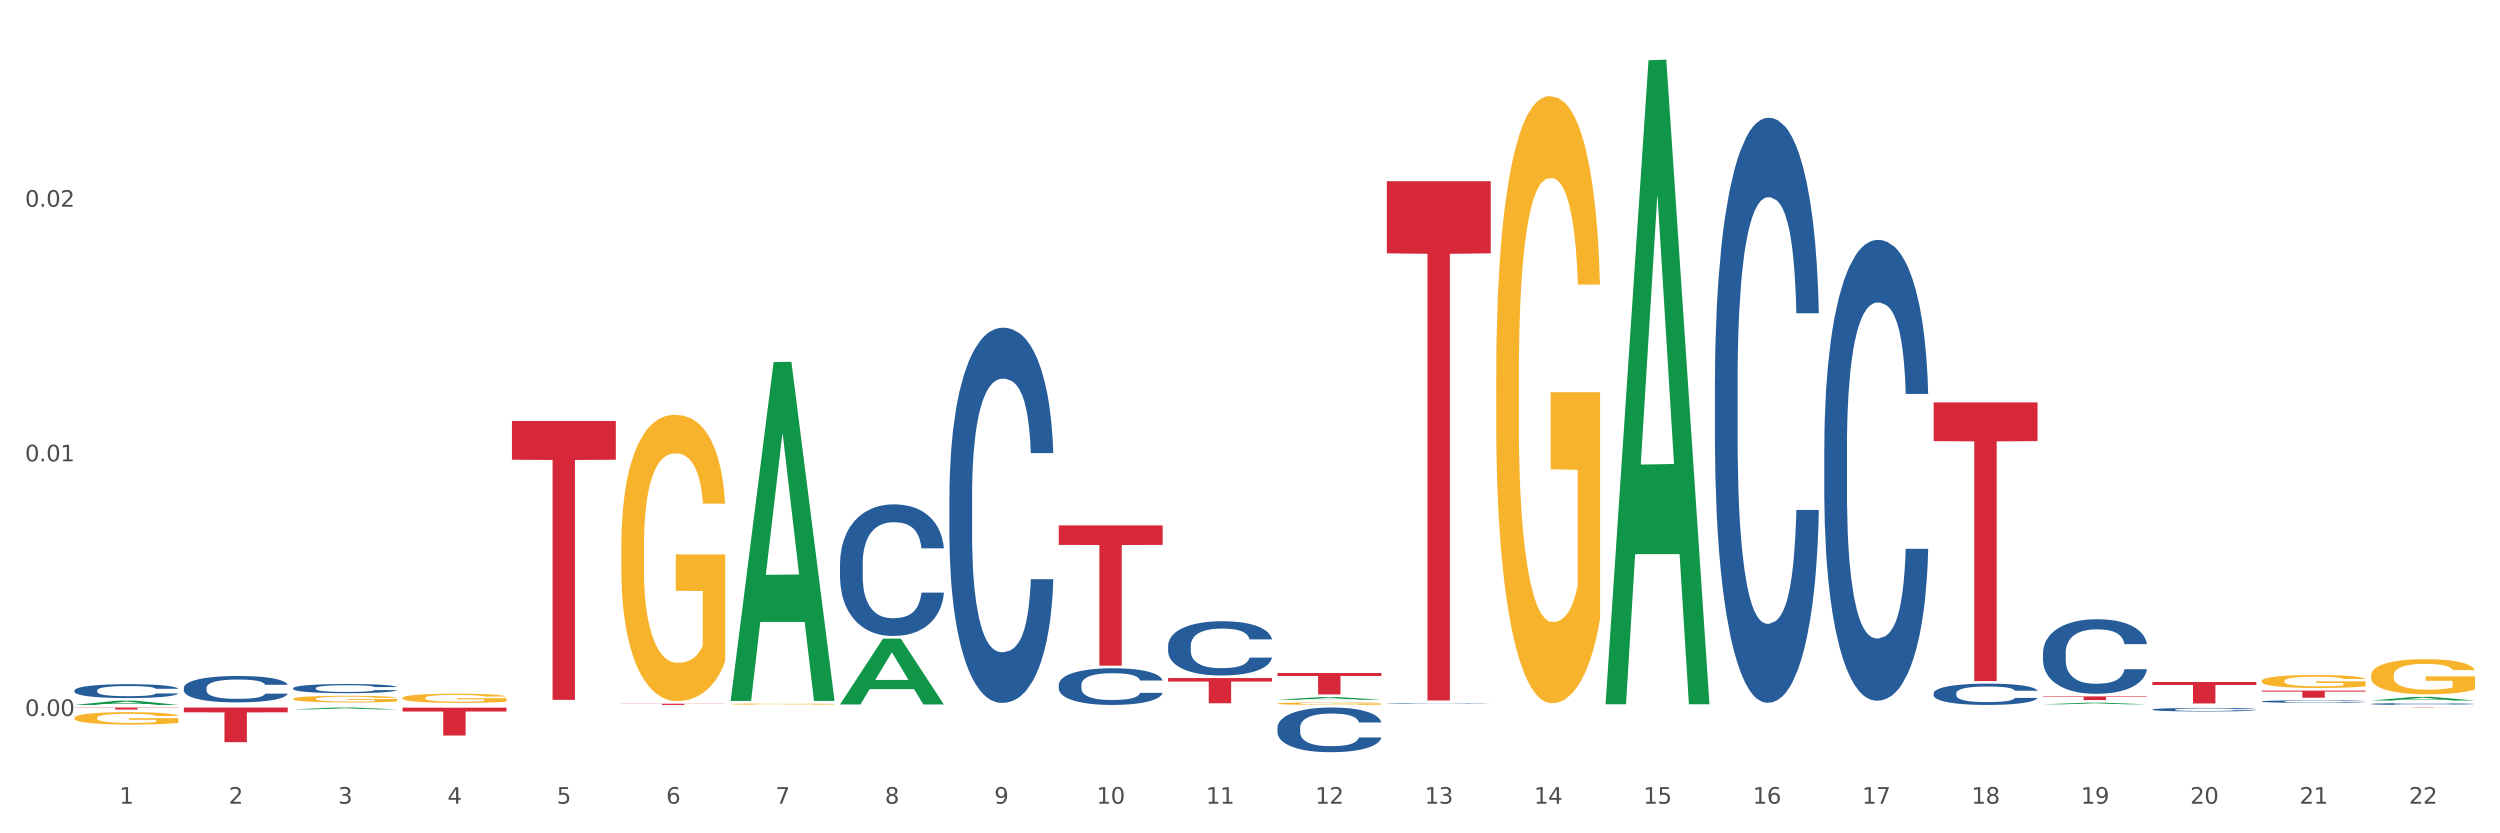 <?xml version="1.0" encoding="utf-8" standalone="no"?>
<!DOCTYPE svg PUBLIC "-//W3C//DTD SVG 1.1//EN"
  "http://www.w3.org/Graphics/SVG/1.1/DTD/svg11.dtd">
<svg xmlns:xlink="http://www.w3.org/1999/xlink" width="1080pt" height="360pt" viewBox="0 0 1080 360" xmlns="http://www.w3.org/2000/svg" version="1.1">
 <rect x="0" y="0" width="1080" height="360" fill="#333333" stroke="none"/>
 <defs>
  <style type="text/css">*{stroke-linejoin: round; stroke-linecap: butt}</style>
 </defs>
 <g id="figure_1">
  <g id="patch_1">
   <path d="M 0 360 
L 1080 360 
L 1080 0 
L 0 0 
z
" style="fill: #ffffff; stroke: #ffffff; stroke-linejoin: miter"/>
  </g>
  <g id="axes_1">
   <g id="matplotlib.axis_1">
    <g id="xtick_1">
     <g id="text_1">
      <!-- 1 -->
      <g style="fill: #4d4d4d" transform="translate(51.562 347.204) scale(0.096 -0.096)">
       <defs>
        <path id="DejaVuSans-31" d="M 794 531 
L 1825 531 
L 1825 4091 
L 703 3866 
L 703 4441 
L 1819 4666 
L 2450 4666 
L 2450 531 
L 3481 531 
L 3481 0 
L 794 0 
L 794 531 
z
" transform="scale(0.016)"/>
       </defs>
       <use xlink:href="#DejaVuSans-31"/>
      </g>
     </g>
    </g>
    <g id="xtick_2">
     <g id="text_2">
      <!-- 2 -->
      <g style="fill: #4d4d4d" transform="translate(98.807 347.204) scale(0.096 -0.096)">
       <defs>
        <path id="DejaVuSans-32" d="M 1228 531 
L 3431 531 
L 3431 0 
L 469 0 
L 469 531 
Q 828 903 1448 1529 
Q 2069 2156 2228 2338 
Q 2531 2678 2651 2914 
Q 2772 3150 2772 3378 
Q 2772 3750 2511 3984 
Q 2250 4219 1831 4219 
Q 1534 4219 1204 4116 
Q 875 4013 500 3803 
L 500 4441 
Q 881 4594 1212 4672 
Q 1544 4750 1819 4750 
Q 2544 4750 2975 4387 
Q 3406 4025 3406 3419 
Q 3406 3131 3298 2873 
Q 3191 2616 2906 2266 
Q 2828 2175 2409 1742 
Q 1991 1309 1228 531 
z
" transform="scale(0.016)"/>
       </defs>
       <use xlink:href="#DejaVuSans-32"/>
      </g>
     </g>
    </g>
    <g id="xtick_3">
     <g id="text_3">
      <!-- 3 -->
      <g style="fill: #4d4d4d" transform="translate(146.052 347.204) scale(0.096 -0.096)">
       <defs>
        <path id="DejaVuSans-33" d="M 2597 2516 
Q 3050 2419 3304 2112 
Q 3559 1806 3559 1356 
Q 3559 666 3084 287 
Q 2609 -91 1734 -91 
Q 1441 -91 1130 -33 
Q 819 25 488 141 
L 488 750 
Q 750 597 1062 519 
Q 1375 441 1716 441 
Q 2309 441 2620 675 
Q 2931 909 2931 1356 
Q 2931 1769 2642 2001 
Q 2353 2234 1838 2234 
L 1294 2234 
L 1294 2753 
L 1863 2753 
Q 2328 2753 2575 2939 
Q 2822 3125 2822 3475 
Q 2822 3834 2567 4026 
Q 2313 4219 1838 4219 
Q 1578 4219 1281 4162 
Q 984 4106 628 3988 
L 628 4550 
Q 988 4650 1302 4700 
Q 1616 4750 1894 4750 
Q 2613 4750 3031 4423 
Q 3450 4097 3450 3541 
Q 3450 3153 3228 2886 
Q 3006 2619 2597 2516 
z
" transform="scale(0.016)"/>
       </defs>
       <use xlink:href="#DejaVuSans-33"/>
      </g>
     </g>
    </g>
    <g id="xtick_4">
     <g id="text_4">
      <!-- 4 -->
      <g style="fill: #4d4d4d" transform="translate(193.297 347.204) scale(0.096 -0.096)">
       <defs>
        <path id="DejaVuSans-34" d="M 2419 4116 
L 825 1625 
L 2419 1625 
L 2419 4116 
z
M 2253 4666 
L 3047 4666 
L 3047 1625 
L 3713 1625 
L 3713 1100 
L 3047 1100 
L 3047 0 
L 2419 0 
L 2419 1100 
L 313 1100 
L 313 1709 
L 2253 4666 
z
" transform="scale(0.016)"/>
       </defs>
       <use xlink:href="#DejaVuSans-34"/>
      </g>
     </g>
    </g>
    <g id="xtick_5">
     <g id="text_5">
      <!-- 5 -->
      <g style="fill: #4d4d4d" transform="translate(240.542 347.204) scale(0.096 -0.096)">
       <defs>
        <path id="DejaVuSans-35" d="M 691 4666 
L 3169 4666 
L 3169 4134 
L 1269 4134 
L 1269 2991 
Q 1406 3038 1543 3061 
Q 1681 3084 1819 3084 
Q 2600 3084 3056 2656 
Q 3513 2228 3513 1497 
Q 3513 744 3044 326 
Q 2575 -91 1722 -91 
Q 1428 -91 1123 -41 
Q 819 9 494 109 
L 494 744 
Q 775 591 1075 516 
Q 1375 441 1709 441 
Q 2250 441 2565 725 
Q 2881 1009 2881 1497 
Q 2881 1984 2565 2268 
Q 2250 2553 1709 2553 
Q 1456 2553 1204 2497 
Q 953 2441 691 2322 
L 691 4666 
z
" transform="scale(0.016)"/>
       </defs>
       <use xlink:href="#DejaVuSans-35"/>
      </g>
     </g>
    </g>
    <g id="xtick_6">
     <g id="text_6">
      <!-- 6 -->
      <g style="fill: #4d4d4d" transform="translate(287.787 347.204) scale(0.096 -0.096)">
       <defs>
        <path id="DejaVuSans-36" d="M 2113 2584 
Q 1688 2584 1439 2293 
Q 1191 2003 1191 1497 
Q 1191 994 1439 701 
Q 1688 409 2113 409 
Q 2538 409 2786 701 
Q 3034 994 3034 1497 
Q 3034 2003 2786 2293 
Q 2538 2584 2113 2584 
z
M 3366 4563 
L 3366 3988 
Q 3128 4100 2886 4159 
Q 2644 4219 2406 4219 
Q 1781 4219 1451 3797 
Q 1122 3375 1075 2522 
Q 1259 2794 1537 2939 
Q 1816 3084 2150 3084 
Q 2853 3084 3261 2657 
Q 3669 2231 3669 1497 
Q 3669 778 3244 343 
Q 2819 -91 2113 -91 
Q 1303 -91 875 529 
Q 447 1150 447 2328 
Q 447 3434 972 4092 
Q 1497 4750 2381 4750 
Q 2619 4750 2861 4703 
Q 3103 4656 3366 4563 
z
" transform="scale(0.016)"/>
       </defs>
       <use xlink:href="#DejaVuSans-36"/>
      </g>
     </g>
    </g>
    <g id="xtick_7">
     <g id="text_7">
      <!-- 7 -->
      <g style="fill: #4d4d4d" transform="translate(335.032 347.204) scale(0.096 -0.096)">
       <defs>
        <path id="DejaVuSans-37" d="M 525 4666 
L 3525 4666 
L 3525 4397 
L 1831 0 
L 1172 0 
L 2766 4134 
L 525 4134 
L 525 4666 
z
" transform="scale(0.016)"/>
       </defs>
       <use xlink:href="#DejaVuSans-37"/>
      </g>
     </g>
    </g>
    <g id="xtick_8">
     <g id="text_8">
      <!-- 8 -->
      <g style="fill: #4d4d4d" transform="translate(382.276 347.204) scale(0.096 -0.096)">
       <defs>
        <path id="DejaVuSans-38" d="M 2034 2216 
Q 1584 2216 1326 1975 
Q 1069 1734 1069 1313 
Q 1069 891 1326 650 
Q 1584 409 2034 409 
Q 2484 409 2743 651 
Q 3003 894 3003 1313 
Q 3003 1734 2745 1975 
Q 2488 2216 2034 2216 
z
M 1403 2484 
Q 997 2584 770 2862 
Q 544 3141 544 3541 
Q 544 4100 942 4425 
Q 1341 4750 2034 4750 
Q 2731 4750 3128 4425 
Q 3525 4100 3525 3541 
Q 3525 3141 3298 2862 
Q 3072 2584 2669 2484 
Q 3125 2378 3379 2068 
Q 3634 1759 3634 1313 
Q 3634 634 3220 271 
Q 2806 -91 2034 -91 
Q 1263 -91 848 271 
Q 434 634 434 1313 
Q 434 1759 690 2068 
Q 947 2378 1403 2484 
z
M 1172 3481 
Q 1172 3119 1398 2916 
Q 1625 2713 2034 2713 
Q 2441 2713 2670 2916 
Q 2900 3119 2900 3481 
Q 2900 3844 2670 4047 
Q 2441 4250 2034 4250 
Q 1625 4250 1398 4047 
Q 1172 3844 1172 3481 
z
" transform="scale(0.016)"/>
       </defs>
       <use xlink:href="#DejaVuSans-38"/>
      </g>
     </g>
    </g>
    <g id="xtick_9">
     <g id="text_9">
      <!-- 9 -->
      <g style="fill: #4d4d4d" transform="translate(429.521 347.204) scale(0.096 -0.096)">
       <defs>
        <path id="DejaVuSans-39" d="M 703 97 
L 703 672 
Q 941 559 1184 500 
Q 1428 441 1663 441 
Q 2288 441 2617 861 
Q 2947 1281 2994 2138 
Q 2813 1869 2534 1725 
Q 2256 1581 1919 1581 
Q 1219 1581 811 2004 
Q 403 2428 403 3163 
Q 403 3881 828 4315 
Q 1253 4750 1959 4750 
Q 2769 4750 3195 4129 
Q 3622 3509 3622 2328 
Q 3622 1225 3098 567 
Q 2575 -91 1691 -91 
Q 1453 -91 1209 -44 
Q 966 3 703 97 
z
M 1959 2075 
Q 2384 2075 2632 2365 
Q 2881 2656 2881 3163 
Q 2881 3666 2632 3958 
Q 2384 4250 1959 4250 
Q 1534 4250 1286 3958 
Q 1038 3666 1038 3163 
Q 1038 2656 1286 2365 
Q 1534 2075 1959 2075 
z
" transform="scale(0.016)"/>
       </defs>
       <use xlink:href="#DejaVuSans-39"/>
      </g>
     </g>
    </g>
    <g id="xtick_10">
     <g id="text_10">
      <!-- 10 -->
      <g style="fill: #4d4d4d" transform="translate(473.712 347.204) scale(0.096 -0.096)">
       <defs>
        <path id="DejaVuSans-30" d="M 2034 4250 
Q 1547 4250 1301 3770 
Q 1056 3291 1056 2328 
Q 1056 1369 1301 889 
Q 1547 409 2034 409 
Q 2525 409 2770 889 
Q 3016 1369 3016 2328 
Q 3016 3291 2770 3770 
Q 2525 4250 2034 4250 
z
M 2034 4750 
Q 2819 4750 3233 4129 
Q 3647 3509 3647 2328 
Q 3647 1150 3233 529 
Q 2819 -91 2034 -91 
Q 1250 -91 836 529 
Q 422 1150 422 2328 
Q 422 3509 836 4129 
Q 1250 4750 2034 4750 
z
" transform="scale(0.016)"/>
       </defs>
       <use xlink:href="#DejaVuSans-31"/>
       <use xlink:href="#DejaVuSans-30" transform="translate(63.623 0)"/>
      </g>
     </g>
    </g>
    <g id="xtick_11">
     <g id="text_11">
      <!-- 11 -->
      <g style="fill: #4d4d4d" transform="translate(520.957 347.204) scale(0.096 -0.096)">
       <use xlink:href="#DejaVuSans-31"/>
       <use xlink:href="#DejaVuSans-31" transform="translate(63.623 0)"/>
      </g>
     </g>
    </g>
    <g id="xtick_12">
     <g id="text_12">
      <!-- 12 -->
      <g style="fill: #4d4d4d" transform="translate(568.202 347.204) scale(0.096 -0.096)">
       <use xlink:href="#DejaVuSans-31"/>
       <use xlink:href="#DejaVuSans-32" transform="translate(63.623 0)"/>
      </g>
     </g>
    </g>
    <g id="xtick_13">
     <g id="text_13">
      <!-- 13 -->
      <g style="fill: #4d4d4d" transform="translate(615.447 347.204) scale(0.096 -0.096)">
       <use xlink:href="#DejaVuSans-31"/>
       <use xlink:href="#DejaVuSans-33" transform="translate(63.623 0)"/>
      </g>
     </g>
    </g>
    <g id="xtick_14">
     <g id="text_14">
      <!-- 14 -->
      <g style="fill: #4d4d4d" transform="translate(662.692 347.204) scale(0.096 -0.096)">
       <use xlink:href="#DejaVuSans-31"/>
       <use xlink:href="#DejaVuSans-34" transform="translate(63.623 0)"/>
      </g>
     </g>
    </g>
    <g id="xtick_15">
     <g id="text_15">
      <!-- 15 -->
      <g style="fill: #4d4d4d" transform="translate(709.937 347.204) scale(0.096 -0.096)">
       <use xlink:href="#DejaVuSans-31"/>
       <use xlink:href="#DejaVuSans-35" transform="translate(63.623 0)"/>
      </g>
     </g>
    </g>
    <g id="xtick_16">
     <g id="text_16">
      <!-- 16 -->
      <g style="fill: #4d4d4d" transform="translate(757.181 347.204) scale(0.096 -0.096)">
       <use xlink:href="#DejaVuSans-31"/>
       <use xlink:href="#DejaVuSans-36" transform="translate(63.623 0)"/>
      </g>
     </g>
    </g>
    <g id="xtick_17">
     <g id="text_17">
      <!-- 17 -->
      <g style="fill: #4d4d4d" transform="translate(804.426 347.204) scale(0.096 -0.096)">
       <use xlink:href="#DejaVuSans-31"/>
       <use xlink:href="#DejaVuSans-37" transform="translate(63.623 0)"/>
      </g>
     </g>
    </g>
    <g id="xtick_18">
     <g id="text_18">
      <!-- 18 -->
      <g style="fill: #4d4d4d" transform="translate(851.671 347.204) scale(0.096 -0.096)">
       <use xlink:href="#DejaVuSans-31"/>
       <use xlink:href="#DejaVuSans-38" transform="translate(63.623 0)"/>
      </g>
     </g>
    </g>
    <g id="xtick_19">
     <g id="text_19">
      <!-- 19 -->
      <g style="fill: #4d4d4d" transform="translate(898.916 347.204) scale(0.096 -0.096)">
       <use xlink:href="#DejaVuSans-31"/>
       <use xlink:href="#DejaVuSans-39" transform="translate(63.623 0)"/>
      </g>
     </g>
    </g>
    <g id="xtick_20">
     <g id="text_20">
      <!-- 20 -->
      <g style="fill: #4d4d4d" transform="translate(946.161 347.204) scale(0.096 -0.096)">
       <use xlink:href="#DejaVuSans-32"/>
       <use xlink:href="#DejaVuSans-30" transform="translate(63.623 0)"/>
      </g>
     </g>
    </g>
    <g id="xtick_21">
     <g id="text_21">
      <!-- 21 -->
      <g style="fill: #4d4d4d" transform="translate(993.406 347.204) scale(0.096 -0.096)">
       <use xlink:href="#DejaVuSans-32"/>
       <use xlink:href="#DejaVuSans-31" transform="translate(63.623 0)"/>
      </g>
     </g>
    </g>
    <g id="xtick_22">
     <g id="text_22">
      <!-- 22 -->
      <g style="fill: #4d4d4d" transform="translate(1040.651 347.204) scale(0.096 -0.096)">
       <use xlink:href="#DejaVuSans-32"/>
       <use xlink:href="#DejaVuSans-32" transform="translate(63.623 0)"/>
      </g>
     </g>
    </g>
    <g id="xtick_23"/>
    <g id="xtick_24"/>
    <g id="xtick_25"/>
    <g id="xtick_26"/>
    <g id="xtick_27"/>
    <g id="xtick_28"/>
    <g id="xtick_29"/>
    <g id="xtick_30"/>
    <g id="xtick_31"/>
    <g id="xtick_32"/>
    <g id="xtick_33"/>
    <g id="xtick_34"/>
    <g id="xtick_35"/>
    <g id="xtick_36"/>
    <g id="xtick_37"/>
    <g id="xtick_38"/>
    <g id="xtick_39"/>
    <g id="xtick_40"/>
    <g id="xtick_41"/>
    <g id="xtick_42"/>
    <g id="xtick_43"/>
   </g>
   <g id="matplotlib.axis_2">
    <g id="ytick_1">
     <g id="text_23">
      <!-- 0.00 -->
      <g style="fill: #4d4d4d" transform="translate(10.8 309.299) scale(0.096 -0.096)">
       <defs>
        <path id="DejaVuSans-2e" d="M 684 794 
L 1344 794 
L 1344 0 
L 684 0 
L 684 794 
z
" transform="scale(0.016)"/>
       </defs>
       <use xlink:href="#DejaVuSans-30"/>
       <use xlink:href="#DejaVuSans-2e" transform="translate(63.623 0)"/>
       <use xlink:href="#DejaVuSans-30" transform="translate(95.41 0)"/>
       <use xlink:href="#DejaVuSans-30" transform="translate(159.033 0)"/>
      </g>
     </g>
    </g>
    <g id="ytick_2">
     <g id="text_24">
      <!-- 0.01 -->
      <g style="fill: #4d4d4d" transform="translate(10.8 199.305) scale(0.096 -0.096)">
       <use xlink:href="#DejaVuSans-30"/>
       <use xlink:href="#DejaVuSans-2e" transform="translate(63.623 0)"/>
       <use xlink:href="#DejaVuSans-30" transform="translate(95.41 0)"/>
       <use xlink:href="#DejaVuSans-31" transform="translate(159.033 0)"/>
      </g>
     </g>
    </g>
    <g id="ytick_3">
     <g id="text_25">
      <!-- 0.02 -->
      <g style="fill: #4d4d4d" transform="translate(10.8 89.312) scale(0.096 -0.096)">
       <use xlink:href="#DejaVuSans-30"/>
       <use xlink:href="#DejaVuSans-2e" transform="translate(63.623 0)"/>
       <use xlink:href="#DejaVuSans-30" transform="translate(95.41 0)"/>
       <use xlink:href="#DejaVuSans-32" transform="translate(159.033 0)"/>
      </g>
     </g>
    </g>
    <g id="ytick_4"/>
    <g id="ytick_5"/>
    <g id="ytick_6"/>
   </g>
   <g id="PolyCollection_1">
    <path d="M 32.175 304.529 
L 32.221 304.527 
L 50.73 302.681 
L 58.411 302.679 
L 77.058 304.532 
L 68.174 304.532 
L 64.148 304.101 
L 45.038 304.101 
L 44.899 304.108 
L 41.013 304.532 
L 32.175 304.532 
L 32.175 304.529 
L 47.444 303.843 
L 61.742 303.842 
L 54.663 303.074 
L 54.57 303.071 
L 54.478 303.076 
L 47.398 303.842 
L 47.444 303.843 
L 32.175 304.529 
z
" clip-path="url(#p7b7d678a67)" style="fill: #109648"/>
    <path d="M 126.665 306.447 
L 126.711 306.446 
L 145.219 305.653 
L 152.9 305.652 
L 171.547 306.449 
L 162.663 306.449 
L 158.638 306.263 
L 139.528 306.263 
L 139.389 306.266 
L 135.502 306.449 
L 126.665 306.449 
L 126.665 306.447 
L 141.934 306.152 
L 156.232 306.152 
L 149.152 305.822 
L 149.06 305.82 
L 148.967 305.822 
L 141.888 306.152 
L 141.934 306.152 
L 126.665 306.447 
z
" clip-path="url(#p7b7d678a67)" style="fill: #109648"/>
    <path d="M 315.644 302.525 
L 315.691 302.387 
L 334.199 156.412 
L 341.88 156.274 
L 360.527 302.8 
L 351.643 302.8 
L 347.617 268.68 
L 328.508 268.68 
L 328.369 269.23 
L 324.482 302.8 
L 315.644 302.8 
L 315.644 302.525 
L 330.914 248.317 
L 345.211 248.18 
L 338.132 187.505 
L 338.039 187.23 
L 337.947 187.643 
L 330.867 248.18 
L 330.914 248.317 
L 315.644 302.525 
z
" clip-path="url(#p7b7d678a67)" style="fill: #109648"/>
    <path d="M 362.889 304.283 
L 362.935 304.257 
L 381.444 275.894 
L 389.125 275.868 
L 407.772 304.337 
L 398.888 304.337 
L 394.862 297.707 
L 375.752 297.707 
L 375.614 297.814 
L 371.727 304.337 
L 362.889 304.337 
L 362.889 304.283 
L 378.158 293.751 
L 392.456 293.724 
L 385.377 281.936 
L 385.284 281.882 
L 385.192 281.962 
L 378.112 293.724 
L 378.158 293.751 
L 362.889 304.283 
z
" clip-path="url(#p7b7d678a67)" style="fill: #109648"/>
    <path d="M 551.869 302.309 
L 551.915 302.307 
L 570.423 301.134 
L 578.104 301.133 
L 596.751 302.311 
L 587.867 302.311 
L 583.842 302.037 
L 564.732 302.037 
L 564.593 302.041 
L 560.706 302.311 
L 551.869 302.311 
L 551.869 302.309 
L 567.138 301.873 
L 581.436 301.872 
L 574.356 301.384 
L 574.264 301.382 
L 574.171 301.385 
L 567.092 301.872 
L 567.138 301.873 
L 551.869 302.309 
z
" clip-path="url(#p7b7d678a67)" style="fill: #109648"/>
    <path d="M 1024.317 302.633 
L 1024.364 302.632 
L 1042.872 301.062 
L 1050.553 301.06 
L 1069.2 302.636 
L 1060.316 302.636 
L 1056.29 302.269 
L 1037.181 302.269 
L 1037.042 302.275 
L 1033.155 302.636 
L 1024.317 302.636 
L 1024.317 302.633 
L 1039.587 302.05 
L 1053.884 302.049 
L 1046.805 301.396 
L 1046.712 301.393 
L 1046.62 301.398 
L 1039.54 302.049 
L 1039.587 302.05 
L 1024.317 302.633 
z
" clip-path="url(#p7b7d678a67)" style="fill: #109648"/>
    <path d="M 882.583 304.269 
L 882.629 304.269 
L 901.137 303.558 
L 908.818 303.557 
L 927.465 304.271 
L 918.581 304.271 
L 914.556 304.105 
L 895.446 304.105 
L 895.307 304.107 
L 891.42 304.271 
L 882.583 304.271 
L 882.583 304.269 
L 897.852 304.005 
L 912.15 304.005 
L 905.07 303.709 
L 904.978 303.708 
L 904.885 303.71 
L 897.806 304.005 
L 897.852 304.005 
L 882.583 304.269 
z
" clip-path="url(#p7b7d678a67)" style="fill: #109648"/>
    <path d="M 457.379 226.978 
L 502.262 226.978 
L 502.262 235.398 
L 484.606 235.454 
L 484.606 287.562 
L 474.928 287.562 
L 474.928 235.454 
L 457.379 235.398 
L 457.379 227.035 
L 457.379 226.978 
z
" clip-path="url(#p7b7d678a67)" style="fill: #d62839"/>
    <path d="M 929.828 294.621 
L 974.71 294.621 
L 974.71 295.911 
L 957.055 295.92 
L 957.055 303.905 
L 947.377 303.905 
L 947.377 295.92 
L 929.828 295.911 
L 929.828 294.629 
L 929.828 294.621 
z
" clip-path="url(#p7b7d678a67)" style="fill: #d62839"/>
    <path d="M 551.869 290.748 
L 596.751 290.748 
L 596.751 292.035 
L 579.096 292.044 
L 579.096 300.014 
L 569.418 300.014 
L 569.418 292.044 
L 551.869 292.035 
L 551.869 290.757 
L 551.869 290.748 
z
" clip-path="url(#p7b7d678a67)" style="fill: #d62839"/>
    <path d="M 835.338 173.834 
L 880.221 173.834 
L 880.221 190.562 
L 862.565 190.675 
L 862.565 294.208 
L 852.887 294.208 
L 852.887 190.675 
L 835.338 190.562 
L 835.338 173.947 
L 835.338 173.834 
z
" clip-path="url(#p7b7d678a67)" style="fill: #d62839"/>
    <path d="M 882.583 300.844 
L 927.465 300.844 
L 927.465 301.065 
L 909.81 301.067 
L 909.81 302.437 
L 900.132 302.437 
L 900.132 301.067 
L 882.583 301.065 
L 882.583 300.846 
L 882.583 300.844 
z
" clip-path="url(#p7b7d678a67)" style="fill: #d62839"/>
    <path d="M 504.624 292.924 
L 549.506 292.924 
L 549.506 294.437 
L 531.851 294.447 
L 531.851 303.807 
L 522.173 303.807 
L 522.173 294.447 
L 504.624 294.437 
L 504.624 292.935 
L 504.624 292.924 
z
" clip-path="url(#p7b7d678a67)" style="fill: #d62839"/>
    <path d="M 599.113 78.267 
L 643.996 78.267 
L 643.996 109.443 
L 626.341 109.653 
L 626.341 302.604 
L 616.662 302.604 
L 616.662 109.653 
L 599.113 109.443 
L 599.113 78.478 
L 599.113 78.267 
z
" clip-path="url(#p7b7d678a67)" style="fill: #d62839"/>
    <path d="M 173.91 305.703 
L 218.792 305.703 
L 218.792 307.379 
L 201.137 307.39 
L 201.137 317.763 
L 191.459 317.763 
L 191.459 307.39 
L 173.91 307.379 
L 173.91 305.714 
L 173.91 305.703 
z
" clip-path="url(#p7b7d678a67)" style="fill: #d62839"/>
    <path d="M 221.154 181.861 
L 266.037 181.861 
L 266.037 198.605 
L 248.382 198.718 
L 248.382 302.353 
L 238.703 302.353 
L 238.703 198.718 
L 221.154 198.605 
L 221.154 181.974 
L 221.154 181.861 
z
" clip-path="url(#p7b7d678a67)" style="fill: #d62839"/>
    <path d="M 977.072 298.347 
L 1021.955 298.347 
L 1021.955 298.772 
L 1004.3 298.775 
L 1004.3 301.411 
L 994.621 301.411 
L 994.621 298.775 
L 977.072 298.772 
L 977.072 298.349 
L 977.072 298.347 
z
" clip-path="url(#p7b7d678a67)" style="fill: #d62839"/>
    <path d="M 1024.317 305.652 
L 1069.2 305.652 
L 1069.2 305.668 
L 1051.545 305.668 
L 1051.545 305.768 
L 1041.866 305.768 
L 1041.866 305.668 
L 1024.317 305.668 
L 1024.317 305.652 
L 1024.317 305.652 
z
" clip-path="url(#p7b7d678a67)" style="fill: #d62839"/>
    <path d="M 1024.317 291.779 
L 1024.37 291.765 
L 1024.37 291.267 
L 1024.476 290.837 
L 1025.006 289.798 
L 1025.801 288.939 
L 1026.384 288.481 
L 1026.967 288.107 
L 1027.656 287.733 
L 1028.504 287.345 
L 1030.04 286.777 
L 1030.994 286.486 
L 1032.16 286.181 
L 1034.28 285.738 
L 1035.816 285.488 
L 1037.406 285.281 
L 1040.002 285.031 
L 1041.698 284.92 
L 1043.5 284.837 
L 1045.672 284.782 
L 1047.315 284.768 
L 1050.918 284.809 
L 1053.992 284.934 
L 1055.476 285.031 
L 1057.383 285.197 
L 1058.39 285.308 
L 1060.033 285.53 
L 1061.728 285.821 
L 1062.894 286.07 
L 1064.643 286.542 
L 1065.968 287.013 
L 1067.186 287.595 
L 1067.822 287.996 
L 1068.299 288.371 
L 1068.723 288.8 
L 1069.147 289.479 
L 1059.609 289.479 
L 1059.238 288.994 
L 1058.655 288.537 
L 1057.807 288.093 
L 1057.065 287.816 
L 1055.793 287.47 
L 1054.628 287.248 
L 1053.409 287.082 
L 1051.925 286.943 
L 1050.759 286.874 
L 1049.117 286.819 
L 1045.884 286.833 
L 1043.712 286.943 
L 1042.228 287.082 
L 1041.274 287.207 
L 1040.426 287.345 
L 1039.473 287.539 
L 1038.36 287.83 
L 1037.565 288.093 
L 1036.77 288.426 
L 1036.134 288.759 
L 1035.551 289.147 
L 1035.074 289.562 
L 1034.703 289.992 
L 1034.385 290.518 
L 1034.121 291.391 
L 1034.121 293.29 
L 1034.227 293.719 
L 1034.491 294.287 
L 1034.809 294.717 
L 1035.339 295.229 
L 1035.816 295.576 
L 1036.717 296.075 
L 1037.724 296.49 
L 1038.519 296.754 
L 1039.314 296.975 
L 1040.691 297.28 
L 1042.228 297.53 
L 1043.553 297.682 
L 1045.354 297.821 
L 1046.573 297.876 
L 1047.633 297.904 
L 1050.23 297.904 
L 1052.084 297.862 
L 1054.151 297.765 
L 1055.741 297.64 
L 1057.065 297.488 
L 1058.549 297.239 
L 1059.503 297.003 
L 1059.503 294.107 
L 1047.845 294.093 
L 1047.845 292.167 
L 1069.2 292.167 
L 1069.2 297.821 
L 1068.299 298.112 
L 1067.292 298.375 
L 1066.233 298.61 
L 1064.643 298.901 
L 1062.735 299.179 
L 1061.04 299.373 
L 1059.238 299.539 
L 1057.118 299.691 
L 1054.363 299.83 
L 1052.667 299.885 
L 1050.547 299.927 
L 1048.057 299.941 
L 1045.884 299.913 
L 1043.765 299.844 
L 1041.539 299.719 
L 1039.367 299.539 
L 1037.724 299.359 
L 1036.081 299.137 
L 1034.333 298.846 
L 1032.955 298.569 
L 1031.895 298.319 
L 1030.729 298.001 
L 1029.457 297.585 
L 1028.504 297.211 
L 1027.656 296.823 
L 1026.755 296.324 
L 1026.119 295.895 
L 1025.483 295.354 
L 1025.112 294.952 
L 1024.688 294.329 
L 1024.37 293.456 
L 1024.317 291.779 
z
" clip-path="url(#p7b7d678a67)" style="fill: #f7b32b"/>
    <path d="M 32.175 305.652 
L 77.058 305.652 
L 77.058 305.774 
L 59.402 305.775 
L 59.402 306.533 
L 49.724 306.533 
L 49.724 305.775 
L 32.175 305.774 
L 32.175 305.653 
L 32.175 305.652 
z
" clip-path="url(#p7b7d678a67)" style="fill: #d62839"/>
    <path d="M 268.399 303.999 
L 313.282 303.999 
L 313.282 304.073 
L 295.627 304.073 
L 295.627 304.532 
L 285.948 304.532 
L 285.948 304.073 
L 268.399 304.073 
L 268.399 303.999 
L 268.399 303.999 
z
" clip-path="url(#p7b7d678a67)" style="fill: #d62839"/>
    <path d="M 79.42 305.652 
L 124.303 305.652 
L 124.303 307.734 
L 106.647 307.748 
L 106.647 320.633 
L 96.969 320.633 
L 96.969 307.748 
L 79.42 307.734 
L 79.42 305.666 
L 79.42 305.652 
z
" clip-path="url(#p7b7d678a67)" style="fill: #d62839"/>
    <path d="M 977.072 294.193 
L 977.125 294.188 
L 977.125 294.002 
L 977.231 293.843 
L 977.761 293.457 
L 978.556 293.137 
L 979.139 292.967 
L 979.722 292.828 
L 980.411 292.689 
L 981.259 292.545 
L 982.795 292.334 
L 983.749 292.225 
L 984.915 292.112 
L 987.035 291.947 
L 988.571 291.855 
L 990.161 291.777 
L 992.758 291.685 
L 994.453 291.643 
L 996.255 291.612 
L 998.428 291.592 
L 1000.07 291.587 
L 1003.674 291.602 
L 1006.747 291.649 
L 1008.231 291.685 
L 1010.138 291.746 
L 1011.145 291.788 
L 1012.788 291.87 
L 1014.484 291.978 
L 1015.649 292.071 
L 1017.398 292.246 
L 1018.723 292.421 
L 1019.942 292.638 
L 1020.577 292.787 
L 1021.054 292.926 
L 1021.478 293.086 
L 1021.902 293.338 
L 1012.364 293.338 
L 1011.993 293.158 
L 1011.41 292.988 
L 1010.562 292.823 
L 1009.82 292.72 
L 1008.549 292.591 
L 1007.383 292.509 
L 1006.164 292.447 
L 1004.68 292.395 
L 1003.515 292.37 
L 1001.872 292.349 
L 998.639 292.354 
L 996.467 292.395 
L 994.983 292.447 
L 994.029 292.493 
L 993.181 292.545 
L 992.228 292.617 
L 991.115 292.725 
L 990.32 292.823 
L 989.525 292.947 
L 988.889 293.07 
L 988.306 293.214 
L 987.829 293.369 
L 987.459 293.529 
L 987.141 293.724 
L 986.876 294.049 
L 986.876 294.755 
L 986.982 294.914 
L 987.247 295.125 
L 987.565 295.285 
L 988.094 295.476 
L 988.571 295.604 
L 989.472 295.79 
L 990.479 295.944 
L 991.274 296.042 
L 992.069 296.125 
L 993.446 296.238 
L 994.983 296.331 
L 996.308 296.387 
L 998.11 296.439 
L 999.328 296.459 
L 1000.388 296.47 
L 1002.985 296.47 
L 1004.839 296.454 
L 1006.906 296.418 
L 1008.496 296.372 
L 1009.82 296.315 
L 1011.304 296.223 
L 1012.258 296.135 
L 1012.258 295.058 
L 1000.6 295.053 
L 1000.6 294.337 
L 1021.955 294.337 
L 1021.955 296.439 
L 1021.054 296.547 
L 1020.047 296.645 
L 1018.988 296.732 
L 1017.398 296.841 
L 1015.49 296.944 
L 1013.795 297.016 
L 1011.993 297.078 
L 1009.873 297.134 
L 1007.118 297.186 
L 1005.422 297.206 
L 1003.303 297.222 
L 1000.812 297.227 
L 998.639 297.217 
L 996.52 297.191 
L 994.294 297.145 
L 992.122 297.078 
L 990.479 297.011 
L 988.836 296.928 
L 987.088 296.82 
L 985.71 296.717 
L 984.65 296.624 
L 983.484 296.506 
L 982.213 296.351 
L 981.259 296.212 
L 980.411 296.068 
L 979.51 295.883 
L 978.874 295.723 
L 978.238 295.522 
L 977.867 295.373 
L 977.443 295.141 
L 977.125 294.816 
L 977.072 294.193 
z
" clip-path="url(#p7b7d678a67)" style="fill: #f7b32b"/>
    <path d="M 126.665 297.271 
L 126.718 297.267 
L 126.718 297.166 
L 126.877 297.029 
L 127.461 296.775 
L 128.203 296.583 
L 129.477 296.359 
L 130.166 296.265 
L 131.068 296.16 
L 132.925 295.99 
L 135.047 295.845 
L 136.533 295.765 
L 137.647 295.715 
L 140.14 295.624 
L 141.573 295.584 
L 143.058 295.552 
L 144.331 295.53 
L 146.453 295.505 
L 148.151 295.494 
L 150.114 295.49 
L 151.759 295.494 
L 153.934 295.508 
L 157.117 295.552 
L 158.337 295.577 
L 159.982 295.621 
L 161.68 295.679 
L 163.059 295.736 
L 164.651 295.82 
L 166.295 295.928 
L 167.887 296.066 
L 169.001 296.192 
L 169.903 296.326 
L 170.699 296.489 
L 171.282 296.667 
L 171.547 296.815 
L 161.839 296.815 
L 161.573 296.681 
L 161.043 296.536 
L 160.512 296.439 
L 159.929 296.359 
L 159.027 296.269 
L 158.231 296.211 
L 156.905 296.142 
L 155.685 296.098 
L 154.677 296.073 
L 153.456 296.051 
L 150.857 296.03 
L 149 296.03 
L 147.833 296.037 
L 146.4 296.055 
L 145.18 296.08 
L 143.748 296.124 
L 142.634 296.171 
L 141.52 296.232 
L 140.883 296.276 
L 139.928 296.355 
L 139.291 296.421 
L 138.442 296.533 
L 137.965 296.612 
L 137.116 296.819 
L 136.745 296.971 
L 136.586 297.076 
L 136.48 297.191 
L 136.48 297.756 
L 136.798 298.009 
L 137.063 298.118 
L 137.488 298.241 
L 138.283 298.4 
L 139.45 298.556 
L 140.671 298.668 
L 141.679 298.737 
L 142.634 298.788 
L 143.589 298.827 
L 144.756 298.864 
L 145.711 298.885 
L 147.143 298.907 
L 148.841 298.918 
L 150.167 298.918 
L 152.873 298.9 
L 154.093 298.882 
L 155.26 298.856 
L 156.533 298.817 
L 157.541 298.773 
L 158.125 298.741 
L 159.08 298.672 
L 159.823 298.599 
L 160.459 298.516 
L 160.884 298.444 
L 161.361 298.335 
L 161.733 298.212 
L 161.839 298.147 
L 171.547 298.147 
L 171.335 298.277 
L 170.964 298.404 
L 170.221 298.574 
L 169.637 298.672 
L 168.736 298.791 
L 167.781 298.893 
L 166.454 299.005 
L 165.234 299.088 
L 163.961 299.16 
L 162.581 299.226 
L 160.088 299.316 
L 159.186 299.341 
L 157.276 299.385 
L 155.791 299.41 
L 153.616 299.435 
L 151.387 299.45 
L 149.053 299.454 
L 146.984 299.446 
L 144.703 299.425 
L 143.27 299.403 
L 141.679 299.37 
L 139.822 299.32 
L 138.071 299.258 
L 136.426 299.186 
L 134.888 299.102 
L 133.456 299.008 
L 131.599 298.853 
L 130.219 298.701 
L 129.211 298.56 
L 128.522 298.44 
L 127.832 298.288 
L 127.461 298.183 
L 126.877 297.93 
L 126.665 297.695 
L 126.665 297.271 
z
" clip-path="url(#p7b7d678a67)" style="fill: #255c99"/>
    <path d="M 32.175 298.259 
L 32.228 298.253 
L 32.228 298.1 
L 32.387 297.892 
L 32.971 297.509 
L 33.714 297.218 
L 34.987 296.879 
L 35.676 296.737 
L 36.578 296.578 
L 38.435 296.321 
L 40.557 296.102 
L 42.043 295.981 
L 43.157 295.904 
L 45.65 295.768 
L 47.083 295.707 
L 48.568 295.658 
L 49.842 295.625 
L 51.964 295.587 
L 53.661 295.57 
L 55.624 295.565 
L 57.269 295.57 
L 59.444 295.592 
L 62.627 295.658 
L 63.847 295.696 
L 65.492 295.762 
L 67.19 295.85 
L 68.569 295.937 
L 70.161 296.063 
L 71.805 296.227 
L 73.397 296.435 
L 74.511 296.627 
L 75.413 296.83 
L 76.209 297.076 
L 76.792 297.344 
L 77.058 297.569 
L 67.349 297.569 
L 67.084 297.366 
L 66.553 297.147 
L 66.023 296.999 
L 65.439 296.879 
L 64.537 296.742 
L 63.741 296.654 
L 62.415 296.55 
L 61.195 296.485 
L 60.187 296.446 
L 58.967 296.414 
L 56.367 296.381 
L 54.51 296.381 
L 53.343 296.392 
L 51.911 296.419 
L 50.69 296.457 
L 49.258 296.523 
L 48.144 296.594 
L 47.03 296.687 
L 46.393 296.753 
L 45.438 296.873 
L 44.802 296.972 
L 43.953 297.142 
L 43.475 297.262 
L 42.626 297.574 
L 42.255 297.804 
L 42.096 297.963 
L 41.99 298.138 
L 41.99 298.992 
L 42.308 299.375 
L 42.573 299.54 
L 42.998 299.726 
L 43.794 299.967 
L 44.961 300.202 
L 46.181 300.372 
L 47.189 300.476 
L 48.144 300.552 
L 49.099 300.613 
L 50.266 300.667 
L 51.221 300.7 
L 52.653 300.733 
L 54.351 300.75 
L 55.677 300.75 
L 58.383 300.722 
L 59.603 300.695 
L 60.77 300.656 
L 62.044 300.596 
L 63.052 300.531 
L 63.635 300.481 
L 64.59 300.377 
L 65.333 300.268 
L 65.97 300.142 
L 66.394 300.032 
L 66.872 299.868 
L 67.243 299.682 
L 67.349 299.583 
L 77.058 299.583 
L 76.845 299.78 
L 76.474 299.972 
L 75.731 300.229 
L 75.148 300.377 
L 74.246 300.558 
L 73.291 300.711 
L 71.965 300.881 
L 70.744 301.007 
L 69.471 301.116 
L 68.092 301.215 
L 65.598 301.352 
L 64.696 301.39 
L 62.786 301.456 
L 61.301 301.494 
L 59.126 301.532 
L 56.898 301.554 
L 54.563 301.56 
L 52.494 301.549 
L 50.213 301.516 
L 48.781 301.483 
L 47.189 301.434 
L 45.332 301.357 
L 43.581 301.264 
L 41.937 301.155 
L 40.398 301.029 
L 38.966 300.886 
L 37.109 300.651 
L 35.73 300.421 
L 34.722 300.208 
L 34.032 300.027 
L 33.342 299.797 
L 32.971 299.638 
L 32.387 299.255 
L 32.175 298.899 
L 32.175 298.259 
z
" clip-path="url(#p7b7d678a67)" style="fill: #255c99"/>
    <path d="M 79.42 297.151 
L 79.473 297.14 
L 79.473 296.849 
L 79.632 296.453 
L 80.216 295.723 
L 80.958 295.171 
L 82.232 294.525 
L 82.921 294.254 
L 83.823 293.952 
L 85.68 293.462 
L 87.802 293.045 
L 89.288 292.816 
L 90.402 292.67 
L 92.895 292.41 
L 94.328 292.295 
L 95.813 292.201 
L 97.086 292.139 
L 99.209 292.066 
L 100.906 292.035 
L 102.869 292.024 
L 104.514 292.035 
L 106.689 292.076 
L 109.872 292.201 
L 111.092 292.274 
L 112.737 292.399 
L 114.435 292.566 
L 115.814 292.733 
L 117.406 292.972 
L 119.05 293.285 
L 120.642 293.681 
L 121.756 294.046 
L 122.658 294.431 
L 123.454 294.9 
L 124.037 295.411 
L 124.303 295.838 
L 114.594 295.838 
L 114.329 295.452 
L 113.798 295.036 
L 113.268 294.754 
L 112.684 294.525 
L 111.782 294.265 
L 110.986 294.098 
L 109.66 293.9 
L 108.44 293.775 
L 107.432 293.702 
L 106.212 293.639 
L 103.612 293.577 
L 101.755 293.577 
L 100.588 293.598 
L 99.156 293.65 
L 97.935 293.723 
L 96.503 293.848 
L 95.389 293.983 
L 94.275 294.16 
L 93.638 294.285 
L 92.683 294.515 
L 92.046 294.702 
L 91.198 295.025 
L 90.72 295.254 
L 89.871 295.848 
L 89.5 296.286 
L 89.341 296.588 
L 89.235 296.922 
L 89.235 298.547 
L 89.553 299.276 
L 89.818 299.589 
L 90.243 299.943 
L 91.038 300.402 
L 92.206 300.85 
L 93.426 301.173 
L 94.434 301.371 
L 95.389 301.517 
L 96.344 301.631 
L 97.511 301.736 
L 98.466 301.798 
L 99.898 301.861 
L 101.596 301.892 
L 102.922 301.892 
L 105.628 301.84 
L 106.848 301.788 
L 108.015 301.715 
L 109.289 301.6 
L 110.297 301.475 
L 110.88 301.381 
L 111.835 301.183 
L 112.578 300.975 
L 113.214 300.735 
L 113.639 300.527 
L 114.116 300.214 
L 114.488 299.86 
L 114.594 299.672 
L 124.303 299.672 
L 124.09 300.048 
L 123.719 300.412 
L 122.976 300.902 
L 122.393 301.183 
L 121.491 301.527 
L 120.536 301.819 
L 119.209 302.142 
L 117.989 302.382 
L 116.716 302.59 
L 115.337 302.778 
L 112.843 303.038 
L 111.941 303.111 
L 110.031 303.236 
L 108.546 303.309 
L 106.371 303.382 
L 104.142 303.424 
L 101.808 303.434 
L 99.739 303.413 
L 97.458 303.351 
L 96.025 303.288 
L 94.434 303.194 
L 92.577 303.048 
L 90.826 302.871 
L 89.182 302.663 
L 87.643 302.423 
L 86.211 302.152 
L 84.354 301.704 
L 82.974 301.267 
L 81.966 300.86 
L 81.277 300.516 
L 80.587 300.079 
L 80.216 299.777 
L 79.632 299.047 
L 79.42 298.37 
L 79.42 297.151 
z
" clip-path="url(#p7b7d678a67)" style="fill: #255c99"/>
    <path d="M 646.358 162.725 
L 646.411 162.486 
L 646.411 153.862 
L 646.517 146.436 
L 647.047 128.47 
L 647.842 113.617 
L 648.425 105.712 
L 649.008 99.245 
L 649.697 92.777 
L 650.545 86.069 
L 652.081 76.248 
L 653.035 71.217 
L 654.201 65.947 
L 656.321 58.282 
L 657.857 53.97 
L 659.447 50.376 
L 662.043 46.065 
L 663.739 44.148 
L 665.541 42.711 
L 667.713 41.753 
L 669.356 41.513 
L 672.959 42.232 
L 676.033 44.388 
L 677.517 46.065 
L 679.424 48.939 
L 680.431 50.856 
L 682.074 54.688 
L 683.769 59.719 
L 684.935 64.031 
L 686.684 72.175 
L 688.009 80.32 
L 689.227 90.381 
L 689.863 97.328 
L 690.34 103.796 
L 690.764 111.222 
L 691.188 122.96 
L 681.65 122.96 
L 681.279 114.576 
L 680.696 106.671 
L 679.848 99.005 
L 679.106 94.214 
L 677.835 88.225 
L 676.669 84.392 
L 675.45 81.518 
L 673.966 79.122 
L 672.8 77.925 
L 671.158 76.966 
L 667.925 77.206 
L 665.753 79.122 
L 664.269 81.518 
L 663.315 83.674 
L 662.467 86.069 
L 661.514 89.423 
L 660.401 94.454 
L 659.606 99.005 
L 658.811 104.754 
L 658.175 110.503 
L 657.592 117.211 
L 657.115 124.397 
L 656.744 131.823 
L 656.426 140.926 
L 656.162 156.018 
L 656.162 188.836 
L 656.268 196.262 
L 656.532 206.084 
L 656.85 213.51 
L 657.38 222.373 
L 657.857 228.362 
L 658.758 236.985 
L 659.765 244.172 
L 660.56 248.723 
L 661.355 252.556 
L 662.732 257.826 
L 664.269 262.138 
L 665.594 264.773 
L 667.395 267.169 
L 668.614 268.127 
L 669.674 268.606 
L 672.271 268.606 
L 674.125 267.887 
L 676.192 266.21 
L 677.782 264.054 
L 679.106 261.419 
L 680.59 257.108 
L 681.544 253.035 
L 681.544 202.969 
L 669.886 202.73 
L 669.886 169.432 
L 691.241 169.432 
L 691.241 267.169 
L 690.34 272.199 
L 689.333 276.751 
L 688.274 280.823 
L 686.684 285.853 
L 684.776 290.644 
L 683.081 293.998 
L 681.279 296.873 
L 679.159 299.508 
L 676.404 301.903 
L 674.708 302.861 
L 672.588 303.58 
L 670.098 303.82 
L 667.925 303.341 
L 665.806 302.143 
L 663.58 299.987 
L 661.408 296.873 
L 659.765 293.759 
L 658.122 289.926 
L 656.374 284.895 
L 654.996 280.104 
L 653.936 275.792 
L 652.77 270.283 
L 651.498 263.096 
L 650.545 256.628 
L 649.697 249.921 
L 648.796 241.297 
L 648.16 233.871 
L 647.524 224.529 
L 647.153 217.582 
L 646.729 206.802 
L 646.411 191.711 
L 646.358 162.725 
z
" clip-path="url(#p7b7d678a67)" style="fill: #f7b32b"/>
    <path d="M 126.665 301.9 
L 126.718 301.897 
L 126.718 301.803 
L 126.824 301.722 
L 127.354 301.525 
L 128.148 301.362 
L 128.731 301.276 
L 129.314 301.205 
L 130.003 301.134 
L 130.851 301.061 
L 132.388 300.953 
L 133.342 300.898 
L 134.507 300.841 
L 136.627 300.757 
L 138.164 300.71 
L 139.753 300.67 
L 142.35 300.623 
L 144.046 300.602 
L 145.847 300.586 
L 148.02 300.576 
L 149.662 300.573 
L 153.266 300.581 
L 156.339 300.605 
L 157.823 300.623 
L 159.731 300.654 
L 160.737 300.675 
L 162.38 300.717 
L 164.076 300.772 
L 165.242 300.82 
L 166.99 300.909 
L 168.315 300.998 
L 169.534 301.108 
L 170.17 301.184 
L 170.647 301.255 
L 171.07 301.336 
L 171.494 301.465 
L 161.956 301.465 
L 161.585 301.373 
L 161.002 301.286 
L 160.155 301.203 
L 159.413 301.15 
L 158.141 301.085 
L 156.975 301.043 
L 155.756 301.011 
L 154.273 300.985 
L 153.107 300.972 
L 151.464 300.961 
L 148.232 300.964 
L 146.059 300.985 
L 144.575 301.011 
L 143.622 301.035 
L 142.774 301.061 
L 141.82 301.098 
L 140.707 301.153 
L 139.912 301.203 
L 139.117 301.265 
L 138.482 301.328 
L 137.899 301.402 
L 137.422 301.48 
L 137.051 301.562 
L 136.733 301.661 
L 136.468 301.827 
L 136.468 302.186 
L 136.574 302.267 
L 136.839 302.375 
L 137.157 302.456 
L 137.687 302.553 
L 138.164 302.619 
L 139.064 302.713 
L 140.071 302.792 
L 140.866 302.842 
L 141.661 302.883 
L 143.039 302.941 
L 144.575 302.988 
L 145.9 303.017 
L 147.702 303.043 
L 148.921 303.054 
L 149.98 303.059 
L 152.577 303.059 
L 154.432 303.051 
L 156.498 303.033 
L 158.088 303.009 
L 159.413 302.981 
L 160.896 302.933 
L 161.85 302.889 
L 161.85 302.341 
L 150.192 302.338 
L 150.192 301.974 
L 171.547 301.974 
L 171.547 303.043 
L 170.647 303.099 
L 169.64 303.148 
L 168.58 303.193 
L 166.99 303.248 
L 165.083 303.3 
L 163.387 303.337 
L 161.585 303.369 
L 159.466 303.397 
L 156.71 303.424 
L 155.014 303.434 
L 152.895 303.442 
L 150.404 303.445 
L 148.232 303.439 
L 146.112 303.426 
L 143.887 303.403 
L 141.714 303.369 
L 140.071 303.335 
L 138.429 303.293 
L 136.68 303.238 
L 135.302 303.185 
L 134.242 303.138 
L 133.077 303.078 
L 131.805 302.999 
L 130.851 302.928 
L 130.003 302.855 
L 129.102 302.76 
L 128.466 302.679 
L 127.831 302.577 
L 127.46 302.501 
L 127.036 302.383 
L 126.718 302.217 
L 126.665 301.9 
z
" clip-path="url(#p7b7d678a67)" style="fill: #f7b32b"/>
    <path d="M 551.869 303.94 
L 551.922 303.939 
L 551.922 303.902 
L 552.028 303.871 
L 552.557 303.796 
L 553.352 303.733 
L 553.935 303.7 
L 554.518 303.673 
L 555.207 303.646 
L 556.055 303.618 
L 557.592 303.576 
L 558.545 303.555 
L 559.711 303.533 
L 561.831 303.501 
L 563.367 303.483 
L 564.957 303.468 
L 567.554 303.449 
L 569.249 303.441 
L 571.051 303.435 
L 573.224 303.431 
L 574.866 303.43 
L 578.47 303.433 
L 581.543 303.442 
L 583.027 303.449 
L 584.934 303.462 
L 585.941 303.47 
L 587.584 303.486 
L 589.28 303.507 
L 590.445 303.525 
L 592.194 303.559 
L 593.519 303.593 
L 594.738 303.636 
L 595.374 303.665 
L 595.85 303.692 
L 596.274 303.723 
L 596.698 303.772 
L 587.16 303.772 
L 586.789 303.737 
L 586.206 303.704 
L 585.358 303.672 
L 584.617 303.652 
L 583.345 303.627 
L 582.179 303.61 
L 580.96 303.598 
L 579.476 303.588 
L 578.311 303.583 
L 576.668 303.579 
L 573.436 303.58 
L 571.263 303.588 
L 569.779 303.598 
L 568.825 303.607 
L 567.978 303.618 
L 567.024 303.632 
L 565.911 303.653 
L 565.116 303.672 
L 564.321 303.696 
L 563.685 303.72 
L 563.103 303.748 
L 562.626 303.779 
L 562.255 303.81 
L 561.937 303.848 
L 561.672 303.911 
L 561.672 304.049 
L 561.778 304.08 
L 562.043 304.122 
L 562.361 304.153 
L 562.891 304.19 
L 563.367 304.215 
L 564.268 304.251 
L 565.275 304.282 
L 566.07 304.301 
L 566.865 304.317 
L 568.243 304.339 
L 569.779 304.357 
L 571.104 304.368 
L 572.906 304.378 
L 574.124 304.382 
L 575.184 304.384 
L 577.781 304.384 
L 579.635 304.381 
L 581.702 304.374 
L 583.292 304.365 
L 584.617 304.354 
L 586.1 304.336 
L 587.054 304.319 
L 587.054 304.109 
L 575.396 304.108 
L 575.396 303.968 
L 596.751 303.968 
L 596.751 304.378 
L 595.85 304.399 
L 594.844 304.419 
L 593.784 304.436 
L 592.194 304.457 
L 590.286 304.477 
L 588.591 304.491 
L 586.789 304.503 
L 584.67 304.514 
L 581.914 304.524 
L 580.218 304.528 
L 578.099 304.531 
L 575.608 304.532 
L 573.436 304.53 
L 571.316 304.525 
L 569.09 304.516 
L 566.918 304.503 
L 565.275 304.49 
L 563.632 304.474 
L 561.884 304.453 
L 560.506 304.433 
L 559.446 304.415 
L 558.28 304.391 
L 557.009 304.361 
L 556.055 304.334 
L 555.207 304.306 
L 554.306 304.27 
L 553.67 304.238 
L 553.034 304.199 
L 552.663 304.17 
L 552.24 304.125 
L 551.922 304.061 
L 551.869 303.94 
z
" clip-path="url(#p7b7d678a67)" style="fill: #f7b32b"/>
    <path d="M 315.644 304.16 
L 315.697 304.159 
L 315.697 304.142 
L 315.803 304.127 
L 316.333 304.092 
L 317.128 304.062 
L 317.711 304.047 
L 318.294 304.034 
L 318.983 304.021 
L 319.83 304.008 
L 321.367 303.989 
L 322.321 303.979 
L 323.487 303.968 
L 325.606 303.953 
L 327.143 303.944 
L 328.733 303.937 
L 331.329 303.929 
L 333.025 303.925 
L 334.827 303.922 
L 336.999 303.92 
L 338.642 303.92 
L 342.245 303.921 
L 345.319 303.925 
L 346.802 303.929 
L 348.71 303.934 
L 349.717 303.938 
L 351.36 303.946 
L 353.055 303.956 
L 354.221 303.964 
L 355.97 303.98 
L 357.294 303.997 
L 358.513 304.016 
L 359.149 304.03 
L 359.626 304.043 
L 360.05 304.058 
L 360.474 304.081 
L 350.936 304.081 
L 350.565 304.064 
L 349.982 304.049 
L 349.134 304.034 
L 348.392 304.024 
L 347.12 304.012 
L 345.955 304.005 
L 344.736 303.999 
L 343.252 303.994 
L 342.086 303.992 
L 340.444 303.99 
L 337.211 303.99 
L 335.039 303.994 
L 333.555 303.999 
L 332.601 304.003 
L 331.753 304.008 
L 330.799 304.015 
L 329.687 304.025 
L 328.892 304.034 
L 328.097 304.045 
L 327.461 304.056 
L 326.878 304.07 
L 326.401 304.084 
L 326.03 304.099 
L 325.712 304.117 
L 325.447 304.146 
L 325.447 304.211 
L 325.553 304.226 
L 325.818 304.246 
L 326.136 304.26 
L 326.666 304.278 
L 327.143 304.29 
L 328.044 304.307 
L 329.051 304.321 
L 329.846 304.33 
L 330.64 304.338 
L 332.018 304.348 
L 333.555 304.356 
L 334.88 304.362 
L 336.681 304.366 
L 337.9 304.368 
L 338.96 304.369 
L 341.556 304.369 
L 343.411 304.368 
L 345.478 304.365 
L 347.067 304.36 
L 348.392 304.355 
L 349.876 304.347 
L 350.83 304.338 
L 350.83 304.239 
L 339.172 304.239 
L 339.172 304.173 
L 360.527 304.173 
L 360.527 304.366 
L 359.626 304.376 
L 358.619 304.385 
L 357.559 304.393 
L 355.97 304.403 
L 354.062 304.413 
L 352.366 304.42 
L 350.565 304.425 
L 348.445 304.43 
L 345.69 304.435 
L 343.994 304.437 
L 341.874 304.438 
L 339.384 304.439 
L 337.211 304.438 
L 335.092 304.436 
L 332.866 304.431 
L 330.693 304.425 
L 329.051 304.419 
L 327.408 304.411 
L 325.659 304.402 
L 324.282 304.392 
L 323.222 304.383 
L 322.056 304.373 
L 320.784 304.358 
L 319.83 304.346 
L 318.983 304.332 
L 318.082 304.315 
L 317.446 304.301 
L 316.81 304.282 
L 316.439 304.268 
L 316.015 304.247 
L 315.697 304.217 
L 315.644 304.16 
z
" clip-path="url(#p7b7d678a67)" style="fill: #f7b32b"/>
    <path d="M 268.399 236.344 
L 268.452 236.231 
L 268.452 232.164 
L 268.558 228.662 
L 269.088 220.19 
L 269.883 213.186 
L 270.466 209.458 
L 271.049 206.408 
L 271.738 203.358 
L 272.586 200.195 
L 274.122 195.564 
L 275.076 193.192 
L 276.242 190.706 
L 278.362 187.092 
L 279.898 185.058 
L 281.488 183.364 
L 284.084 181.33 
L 285.78 180.427 
L 287.582 179.749 
L 289.754 179.297 
L 291.397 179.184 
L 295 179.523 
L 298.074 180.54 
L 299.558 181.33 
L 301.465 182.686 
L 302.472 183.59 
L 304.115 185.397 
L 305.81 187.769 
L 306.976 189.803 
L 308.725 193.643 
L 310.05 197.484 
L 311.268 202.229 
L 311.904 205.505 
L 312.381 208.555 
L 312.805 212.056 
L 313.229 217.592 
L 303.691 217.592 
L 303.32 213.638 
L 302.737 209.91 
L 301.889 206.295 
L 301.147 204.036 
L 299.876 201.212 
L 298.71 199.405 
L 297.491 198.049 
L 296.007 196.919 
L 294.841 196.355 
L 293.199 195.903 
L 289.966 196.016 
L 287.794 196.919 
L 286.31 198.049 
L 285.356 199.066 
L 284.508 200.195 
L 283.555 201.777 
L 282.442 204.149 
L 281.647 206.295 
L 280.852 209.006 
L 280.216 211.718 
L 279.633 214.881 
L 279.156 218.269 
L 278.785 221.771 
L 278.467 226.064 
L 278.203 233.181 
L 278.203 248.657 
L 278.309 252.159 
L 278.573 256.79 
L 278.891 260.292 
L 279.421 264.472 
L 279.898 267.296 
L 280.799 271.362 
L 281.806 274.751 
L 282.601 276.898 
L 283.396 278.705 
L 284.773 281.19 
L 286.31 283.223 
L 287.635 284.466 
L 289.436 285.596 
L 290.655 286.048 
L 291.715 286.273 
L 294.312 286.273 
L 296.166 285.935 
L 298.233 285.144 
L 299.823 284.127 
L 301.147 282.885 
L 302.631 280.851 
L 303.585 278.931 
L 303.585 255.321 
L 291.927 255.209 
L 291.927 239.507 
L 313.282 239.507 
L 313.282 285.596 
L 312.381 287.968 
L 311.374 290.114 
L 310.315 292.035 
L 308.725 294.407 
L 306.817 296.666 
L 305.122 298.248 
L 303.32 299.603 
L 301.2 300.846 
L 298.445 301.975 
L 296.749 302.427 
L 294.629 302.766 
L 292.139 302.879 
L 289.966 302.653 
L 287.847 302.088 
L 285.621 301.072 
L 283.449 299.603 
L 281.806 298.135 
L 280.163 296.327 
L 278.415 293.955 
L 277.037 291.696 
L 275.977 289.662 
L 274.811 287.064 
L 273.539 283.675 
L 272.586 280.625 
L 271.738 277.462 
L 270.837 273.396 
L 270.201 269.894 
L 269.565 265.488 
L 269.194 262.212 
L 268.77 257.129 
L 268.452 250.012 
L 268.399 236.344 
z
" clip-path="url(#p7b7d678a67)" style="fill: #f7b32b"/>
    <path d="M 173.91 301.506 
L 173.963 301.503 
L 173.963 301.372 
L 174.069 301.259 
L 174.598 300.987 
L 175.393 300.762 
L 175.976 300.642 
L 176.559 300.544 
L 177.248 300.446 
L 178.096 300.344 
L 179.633 300.195 
L 180.586 300.119 
L 181.752 300.039 
L 183.872 299.922 
L 185.408 299.857 
L 186.998 299.803 
L 189.595 299.737 
L 191.29 299.708 
L 193.092 299.686 
L 195.265 299.672 
L 196.907 299.668 
L 200.511 299.679 
L 203.584 299.712 
L 205.068 299.737 
L 206.975 299.781 
L 207.982 299.81 
L 209.625 299.868 
L 211.321 299.944 
L 212.486 300.01 
L 214.235 300.133 
L 215.56 300.257 
L 216.779 300.409 
L 217.415 300.515 
L 217.891 300.613 
L 218.315 300.725 
L 218.739 300.903 
L 209.201 300.903 
L 208.83 300.776 
L 208.247 300.656 
L 207.399 300.54 
L 206.658 300.467 
L 205.386 300.377 
L 204.22 300.318 
L 203.001 300.275 
L 201.517 300.239 
L 200.352 300.22 
L 198.709 300.206 
L 195.477 300.209 
L 193.304 300.239 
L 191.82 300.275 
L 190.866 300.308 
L 190.019 300.344 
L 189.065 300.395 
L 187.952 300.471 
L 187.157 300.54 
L 186.362 300.627 
L 185.726 300.714 
L 185.144 300.816 
L 184.667 300.925 
L 184.296 301.038 
L 183.978 301.176 
L 183.713 301.405 
L 183.713 301.902 
L 183.819 302.015 
L 184.084 302.164 
L 184.402 302.277 
L 184.932 302.411 
L 185.408 302.502 
L 186.309 302.633 
L 187.316 302.742 
L 188.111 302.811 
L 188.906 302.869 
L 190.284 302.949 
L 191.82 303.014 
L 193.145 303.054 
L 194.947 303.09 
L 196.165 303.105 
L 197.225 303.112 
L 199.822 303.112 
L 201.676 303.101 
L 203.743 303.076 
L 205.333 303.043 
L 206.658 303.003 
L 208.141 302.938 
L 209.095 302.876 
L 209.095 302.117 
L 197.437 302.113 
L 197.437 301.608 
L 218.792 301.608 
L 218.792 303.09 
L 217.891 303.167 
L 216.885 303.236 
L 215.825 303.298 
L 214.235 303.374 
L 212.327 303.447 
L 210.632 303.497 
L 208.83 303.541 
L 206.711 303.581 
L 203.955 303.617 
L 202.259 303.632 
L 200.14 303.643 
L 197.649 303.646 
L 195.477 303.639 
L 193.357 303.621 
L 191.131 303.588 
L 188.959 303.541 
L 187.316 303.494 
L 185.673 303.436 
L 183.925 303.359 
L 182.547 303.287 
L 181.487 303.221 
L 180.321 303.138 
L 179.05 303.029 
L 178.096 302.931 
L 177.248 302.829 
L 176.347 302.698 
L 175.711 302.585 
L 175.075 302.444 
L 174.704 302.338 
L 174.281 302.175 
L 173.963 301.946 
L 173.91 301.506 
z
" clip-path="url(#p7b7d678a67)" style="fill: #f7b32b"/>
    <path d="M 504.624 278.904 
L 504.677 278.882 
L 504.677 278.283 
L 504.836 277.47 
L 505.42 275.973 
L 506.162 274.839 
L 507.436 273.512 
L 508.125 272.956 
L 509.027 272.335 
L 510.884 271.33 
L 513.006 270.474 
L 514.492 270.003 
L 515.606 269.704 
L 518.099 269.169 
L 519.532 268.934 
L 521.017 268.741 
L 522.29 268.613 
L 524.412 268.463 
L 526.11 268.399 
L 528.073 268.377 
L 529.718 268.399 
L 531.893 268.484 
L 535.076 268.741 
L 536.296 268.891 
L 537.941 269.147 
L 539.639 269.49 
L 541.018 269.832 
L 542.61 270.324 
L 544.254 270.966 
L 545.846 271.779 
L 546.96 272.528 
L 547.862 273.32 
L 548.658 274.282 
L 549.241 275.331 
L 549.506 276.208 
L 539.798 276.208 
L 539.532 275.416 
L 539.002 274.56 
L 538.471 273.983 
L 537.888 273.512 
L 536.986 272.977 
L 536.19 272.635 
L 534.864 272.228 
L 533.644 271.972 
L 532.636 271.822 
L 531.415 271.694 
L 528.816 271.565 
L 526.959 271.565 
L 525.792 271.608 
L 524.359 271.715 
L 523.139 271.865 
L 521.707 272.121 
L 520.593 272.4 
L 519.479 272.763 
L 518.842 273.02 
L 517.887 273.491 
L 517.25 273.876 
L 516.401 274.539 
L 515.924 275.01 
L 515.075 276.229 
L 514.704 277.128 
L 514.545 277.748 
L 514.439 278.433 
L 514.439 281.771 
L 514.757 283.268 
L 515.022 283.91 
L 515.447 284.638 
L 516.242 285.579 
L 517.409 286.499 
L 518.63 287.162 
L 519.638 287.569 
L 520.593 287.868 
L 521.548 288.104 
L 522.715 288.317 
L 523.67 288.446 
L 525.102 288.574 
L 526.8 288.638 
L 528.126 288.638 
L 530.832 288.531 
L 532.052 288.424 
L 533.219 288.275 
L 534.492 288.039 
L 535.5 287.783 
L 536.084 287.59 
L 537.039 287.184 
L 537.782 286.756 
L 538.418 286.264 
L 538.843 285.836 
L 539.32 285.194 
L 539.692 284.466 
L 539.798 284.081 
L 549.506 284.081 
L 549.294 284.851 
L 548.923 285.6 
L 548.18 286.606 
L 547.596 287.184 
L 546.695 287.89 
L 545.74 288.489 
L 544.413 289.152 
L 543.193 289.644 
L 541.92 290.072 
L 540.54 290.457 
L 538.047 290.992 
L 537.145 291.142 
L 535.235 291.398 
L 533.75 291.548 
L 531.575 291.698 
L 529.346 291.783 
L 527.012 291.805 
L 524.943 291.762 
L 522.662 291.634 
L 521.229 291.505 
L 519.638 291.313 
L 517.781 291.013 
L 516.03 290.65 
L 514.385 290.222 
L 512.847 289.73 
L 511.414 289.173 
L 509.558 288.253 
L 508.178 287.355 
L 507.17 286.52 
L 506.481 285.814 
L 505.791 284.916 
L 505.42 284.295 
L 504.836 282.798 
L 504.624 281.407 
L 504.624 278.904 
z
" clip-path="url(#p7b7d678a67)" style="fill: #255c99"/>
    <path d="M 551.869 314.323 
L 551.922 314.305 
L 551.922 313.811 
L 552.081 313.142 
L 552.664 311.908 
L 553.407 310.974 
L 554.68 309.881 
L 555.37 309.423 
L 556.272 308.912 
L 558.129 308.084 
L 560.251 307.379 
L 561.736 306.991 
L 562.851 306.744 
L 565.344 306.304 
L 566.776 306.11 
L 568.262 305.951 
L 569.535 305.846 
L 571.657 305.722 
L 573.355 305.669 
L 575.318 305.652 
L 576.963 305.669 
L 579.138 305.74 
L 582.321 305.951 
L 583.541 306.075 
L 585.186 306.286 
L 586.883 306.568 
L 588.263 306.85 
L 589.854 307.256 
L 591.499 307.784 
L 593.091 308.454 
L 594.205 309.071 
L 595.107 309.723 
L 595.902 310.516 
L 596.486 311.379 
L 596.751 312.102 
L 587.043 312.102 
L 586.777 311.45 
L 586.247 310.745 
L 585.716 310.269 
L 585.133 309.881 
L 584.231 309.441 
L 583.435 309.159 
L 582.109 308.824 
L 580.888 308.613 
L 579.88 308.489 
L 578.66 308.383 
L 576.061 308.278 
L 574.204 308.278 
L 573.037 308.313 
L 571.604 308.401 
L 570.384 308.524 
L 568.952 308.736 
L 567.838 308.965 
L 566.723 309.265 
L 566.087 309.476 
L 565.132 309.864 
L 564.495 310.181 
L 563.646 310.727 
L 563.169 311.115 
L 562.32 312.12 
L 561.949 312.86 
L 561.789 313.371 
L 561.683 313.935 
L 561.683 316.684 
L 562.002 317.918 
L 562.267 318.446 
L 562.691 319.046 
L 563.487 319.821 
L 564.654 320.579 
L 565.875 321.125 
L 566.883 321.46 
L 567.838 321.707 
L 568.792 321.901 
L 569.96 322.077 
L 570.915 322.183 
L 572.347 322.288 
L 574.045 322.341 
L 575.371 322.341 
L 578.077 322.253 
L 579.297 322.165 
L 580.464 322.042 
L 581.737 321.848 
L 582.745 321.636 
L 583.329 321.478 
L 584.284 321.143 
L 585.027 320.79 
L 585.663 320.385 
L 586.088 320.033 
L 586.565 319.504 
L 586.936 318.905 
L 587.043 318.587 
L 596.751 318.587 
L 596.539 319.222 
L 596.168 319.839 
L 595.425 320.667 
L 594.841 321.143 
L 593.939 321.724 
L 592.985 322.218 
L 591.658 322.764 
L 590.438 323.17 
L 589.165 323.522 
L 587.785 323.839 
L 585.292 324.28 
L 584.39 324.403 
L 582.48 324.615 
L 580.995 324.738 
L 578.819 324.861 
L 576.591 324.932 
L 574.257 324.95 
L 572.188 324.914 
L 569.907 324.809 
L 568.474 324.703 
L 566.883 324.544 
L 565.026 324.297 
L 563.275 323.998 
L 561.63 323.645 
L 560.092 323.24 
L 558.659 322.782 
L 556.803 322.024 
L 555.423 321.284 
L 554.415 320.597 
L 553.725 320.015 
L 553.036 319.275 
L 552.664 318.764 
L 552.081 317.53 
L 551.869 316.384 
L 551.869 314.323 
z
" clip-path="url(#p7b7d678a67)" style="fill: #255c99"/>
    <path d="M 599.113 303.855 
L 599.167 303.855 
L 599.167 303.848 
L 599.326 303.837 
L 599.909 303.819 
L 600.652 303.804 
L 601.925 303.788 
L 602.615 303.781 
L 603.517 303.773 
L 605.374 303.76 
L 607.496 303.749 
L 608.981 303.744 
L 610.095 303.74 
L 612.589 303.733 
L 614.021 303.73 
L 615.507 303.728 
L 616.78 303.726 
L 618.902 303.724 
L 620.6 303.723 
L 622.563 303.723 
L 624.207 303.723 
L 626.383 303.724 
L 629.566 303.728 
L 630.786 303.73 
L 632.431 303.733 
L 634.128 303.737 
L 635.508 303.741 
L 637.099 303.748 
L 638.744 303.756 
L 640.335 303.766 
L 641.45 303.775 
L 642.351 303.785 
L 643.147 303.797 
L 643.731 303.81 
L 643.996 303.821 
L 634.287 303.821 
L 634.022 303.812 
L 633.492 303.801 
L 632.961 303.794 
L 632.378 303.788 
L 631.476 303.781 
L 630.68 303.777 
L 629.354 303.771 
L 628.133 303.768 
L 627.125 303.766 
L 625.905 303.765 
L 623.306 303.763 
L 621.449 303.763 
L 620.282 303.764 
L 618.849 303.765 
L 617.629 303.767 
L 616.196 303.77 
L 615.082 303.774 
L 613.968 303.778 
L 613.332 303.781 
L 612.377 303.787 
L 611.74 303.792 
L 610.891 303.801 
L 610.414 303.806 
L 609.565 303.822 
L 609.194 303.833 
L 609.034 303.841 
L 608.928 303.849 
L 608.928 303.891 
L 609.247 303.91 
L 609.512 303.918 
L 609.936 303.927 
L 610.732 303.939 
L 611.899 303.951 
L 613.119 303.959 
L 614.127 303.964 
L 615.082 303.968 
L 616.037 303.971 
L 617.204 303.974 
L 618.159 303.975 
L 619.592 303.977 
L 621.29 303.978 
L 622.616 303.978 
L 625.322 303.976 
L 626.542 303.975 
L 627.709 303.973 
L 628.982 303.97 
L 629.99 303.967 
L 630.574 303.964 
L 631.529 303.959 
L 632.271 303.954 
L 632.908 303.948 
L 633.333 303.942 
L 633.81 303.934 
L 634.181 303.925 
L 634.287 303.92 
L 643.996 303.92 
L 643.784 303.93 
L 643.413 303.939 
L 642.67 303.952 
L 642.086 303.959 
L 641.184 303.968 
L 640.229 303.976 
L 638.903 303.984 
L 637.683 303.99 
L 636.41 303.996 
L 635.03 304 
L 632.537 304.007 
L 631.635 304.009 
L 629.725 304.012 
L 628.239 304.014 
L 626.064 304.016 
L 623.836 304.017 
L 621.502 304.017 
L 619.433 304.017 
L 617.151 304.015 
L 615.719 304.014 
L 614.127 304.011 
L 612.271 304.007 
L 610.52 304.003 
L 608.875 303.998 
L 607.337 303.991 
L 605.904 303.984 
L 604.047 303.973 
L 602.668 303.962 
L 601.66 303.951 
L 600.97 303.942 
L 600.281 303.931 
L 599.909 303.923 
L 599.326 303.904 
L 599.113 303.887 
L 599.113 303.855 
z
" clip-path="url(#p7b7d678a67)" style="fill: #255c99"/>
    <path d="M 740.848 164.428 
L 740.901 164.197 
L 740.901 157.733 
L 741.06 148.961 
L 741.644 132.801 
L 742.387 120.565 
L 743.66 106.252 
L 744.35 100.25 
L 745.251 93.555 
L 747.108 82.705 
L 749.23 73.47 
L 750.716 68.391 
L 751.83 65.159 
L 754.324 59.388 
L 755.756 56.849 
L 757.241 54.771 
L 758.515 53.386 
L 760.637 51.77 
L 762.334 51.077 
L 764.297 50.846 
L 765.942 51.077 
L 768.117 52.001 
L 771.3 54.771 
L 772.521 56.387 
L 774.165 59.157 
L 775.863 62.851 
L 777.242 66.545 
L 778.834 71.854 
L 780.479 78.78 
L 782.07 87.553 
L 783.184 95.633 
L 784.086 104.174 
L 784.882 114.563 
L 785.465 125.875 
L 785.731 135.34 
L 776.022 135.34 
L 775.757 126.798 
L 775.226 117.564 
L 774.696 111.331 
L 774.112 106.252 
L 773.21 100.481 
L 772.415 96.787 
L 771.088 92.401 
L 769.868 89.63 
L 768.86 88.014 
L 767.64 86.629 
L 765.04 85.244 
L 763.183 85.244 
L 762.016 85.706 
L 760.584 86.86 
L 759.364 88.476 
L 757.931 91.246 
L 756.817 94.247 
L 755.703 98.172 
L 755.066 100.942 
L 754.111 106.021 
L 753.475 110.177 
L 752.626 117.333 
L 752.148 122.412 
L 751.3 135.571 
L 750.928 145.267 
L 750.769 151.962 
L 750.663 159.349 
L 750.663 195.363 
L 750.981 211.523 
L 751.246 218.449 
L 751.671 226.298 
L 752.467 236.456 
L 753.634 246.382 
L 754.854 253.539 
L 755.862 257.925 
L 756.817 261.157 
L 757.772 263.697 
L 758.939 266.005 
L 759.894 267.39 
L 761.326 268.776 
L 763.024 269.468 
L 764.35 269.468 
L 767.056 268.314 
L 768.276 267.16 
L 769.444 265.544 
L 770.717 263.004 
L 771.725 260.234 
L 772.308 258.156 
L 773.263 253.77 
L 774.006 249.153 
L 774.643 243.843 
L 775.067 239.226 
L 775.545 232.3 
L 775.916 224.451 
L 776.022 220.296 
L 785.731 220.296 
L 785.519 228.606 
L 785.147 236.686 
L 784.404 247.537 
L 783.821 253.77 
L 782.919 261.388 
L 781.964 267.852 
L 780.638 275.009 
L 779.417 280.318 
L 778.144 284.936 
L 776.765 289.091 
L 774.271 294.862 
L 773.369 296.478 
L 771.46 299.249 
L 769.974 300.865 
L 767.799 302.481 
L 765.571 303.404 
L 763.236 303.635 
L 761.167 303.173 
L 758.886 301.788 
L 757.454 300.403 
L 755.862 298.325 
L 754.005 295.093 
L 752.254 291.169 
L 750.61 286.552 
L 749.071 281.242 
L 747.639 275.24 
L 745.782 265.313 
L 744.403 255.617 
L 743.395 246.613 
L 742.705 238.995 
L 742.015 229.299 
L 741.644 222.604 
L 741.06 206.444 
L 740.848 191.438 
L 740.848 164.428 
z
" clip-path="url(#p7b7d678a67)" style="fill: #255c99"/>
    <path d="M 32.175 310.128 
L 32.228 310.123 
L 32.228 309.947 
L 32.334 309.796 
L 32.864 309.429 
L 33.659 309.125 
L 34.242 308.964 
L 34.825 308.832 
L 35.513 308.699 
L 36.361 308.562 
L 37.898 308.362 
L 38.852 308.259 
L 40.018 308.151 
L 42.137 307.995 
L 43.674 307.907 
L 45.264 307.833 
L 47.86 307.745 
L 49.556 307.706 
L 51.357 307.677 
L 53.53 307.657 
L 55.173 307.652 
L 58.776 307.667 
L 61.849 307.711 
L 63.333 307.745 
L 65.241 307.804 
L 66.248 307.843 
L 67.89 307.921 
L 69.586 308.024 
L 70.752 308.112 
L 72.5 308.279 
L 73.825 308.445 
L 75.044 308.65 
L 75.68 308.792 
L 76.157 308.925 
L 76.581 309.076 
L 77.005 309.316 
L 67.466 309.316 
L 67.095 309.145 
L 66.513 308.983 
L 65.665 308.827 
L 64.923 308.729 
L 63.651 308.606 
L 62.485 308.528 
L 61.267 308.469 
L 59.783 308.42 
L 58.617 308.396 
L 56.974 308.376 
L 53.742 308.381 
L 51.569 308.42 
L 50.086 308.469 
L 49.132 308.513 
L 48.284 308.562 
L 47.33 308.631 
L 46.217 308.734 
L 45.423 308.827 
L 44.628 308.944 
L 43.992 309.062 
L 43.409 309.199 
L 42.932 309.345 
L 42.561 309.497 
L 42.243 309.683 
L 41.978 309.991 
L 41.978 310.662 
L 42.084 310.813 
L 42.349 311.014 
L 42.667 311.166 
L 43.197 311.347 
L 43.674 311.469 
L 44.575 311.645 
L 45.581 311.792 
L 46.376 311.885 
L 47.171 311.964 
L 48.549 312.071 
L 50.086 312.159 
L 51.41 312.213 
L 53.212 312.262 
L 54.431 312.282 
L 55.491 312.291 
L 58.087 312.291 
L 59.942 312.277 
L 62.008 312.242 
L 63.598 312.198 
L 64.923 312.145 
L 66.407 312.056 
L 67.36 311.973 
L 67.36 310.951 
L 55.703 310.946 
L 55.703 310.265 
L 77.058 310.265 
L 77.058 312.262 
L 76.157 312.365 
L 75.15 312.458 
L 74.09 312.541 
L 72.5 312.644 
L 70.593 312.742 
L 68.897 312.81 
L 67.095 312.869 
L 64.976 312.923 
L 62.22 312.972 
L 60.525 312.991 
L 58.405 313.006 
L 55.915 313.011 
L 53.742 313.001 
L 51.622 312.977 
L 49.397 312.932 
L 47.224 312.869 
L 45.581 312.805 
L 43.939 312.727 
L 42.19 312.624 
L 40.812 312.526 
L 39.753 312.438 
L 38.587 312.326 
L 37.315 312.179 
L 36.361 312.047 
L 35.513 311.91 
L 34.613 311.734 
L 33.977 311.582 
L 33.341 311.391 
L 32.97 311.249 
L 32.546 311.029 
L 32.228 310.721 
L 32.175 310.128 
z
" clip-path="url(#p7b7d678a67)" style="fill: #f7b32b"/>
    <path d="M 410.134 214.394 
L 410.187 214.246 
L 410.187 210.1 
L 410.346 204.475 
L 410.93 194.111 
L 411.673 186.264 
L 412.946 177.085 
L 413.635 173.236 
L 414.537 168.943 
L 416.394 161.984 
L 418.516 156.062 
L 420.002 152.805 
L 421.116 150.733 
L 423.609 147.031 
L 425.042 145.403 
L 426.527 144.07 
L 427.801 143.182 
L 429.923 142.146 
L 431.62 141.702 
L 433.583 141.553 
L 435.228 141.702 
L 437.403 142.294 
L 440.586 144.07 
L 441.806 145.107 
L 443.451 146.883 
L 445.149 149.252 
L 446.528 151.621 
L 448.12 155.026 
L 449.764 159.467 
L 451.356 165.093 
L 452.47 170.275 
L 453.372 175.753 
L 454.168 182.415 
L 454.751 189.67 
L 455.017 195.74 
L 445.308 195.74 
L 445.043 190.262 
L 444.512 184.34 
L 443.982 180.342 
L 443.398 177.085 
L 442.496 173.384 
L 441.7 171.015 
L 440.374 168.202 
L 439.154 166.426 
L 438.146 165.389 
L 436.926 164.501 
L 434.326 163.613 
L 432.469 163.613 
L 431.302 163.909 
L 429.87 164.649 
L 428.649 165.686 
L 427.217 167.462 
L 426.103 169.387 
L 424.989 171.904 
L 424.352 173.68 
L 423.397 176.937 
L 422.761 179.602 
L 421.912 184.192 
L 421.434 187.449 
L 420.585 195.888 
L 420.214 202.106 
L 420.055 206.399 
L 419.949 211.137 
L 419.949 234.233 
L 420.267 244.596 
L 420.532 249.038 
L 420.957 254.071 
L 421.753 260.585 
L 422.92 266.952 
L 424.14 271.541 
L 425.148 274.354 
L 426.103 276.427 
L 427.058 278.055 
L 428.225 279.536 
L 429.18 280.424 
L 430.612 281.312 
L 432.31 281.756 
L 433.636 281.756 
L 436.342 281.016 
L 437.562 280.276 
L 438.729 279.24 
L 440.003 277.611 
L 441.011 275.834 
L 441.594 274.502 
L 442.549 271.689 
L 443.292 268.728 
L 443.929 265.323 
L 444.353 262.362 
L 444.83 257.92 
L 445.202 252.887 
L 445.308 250.222 
L 455.017 250.222 
L 454.804 255.552 
L 454.433 260.733 
L 453.69 267.692 
L 453.107 271.689 
L 452.205 276.575 
L 451.25 280.72 
L 449.924 285.31 
L 448.703 288.715 
L 447.43 291.676 
L 446.051 294.341 
L 443.557 298.042 
L 442.655 299.078 
L 440.745 300.855 
L 439.26 301.891 
L 437.085 302.928 
L 434.857 303.52 
L 432.522 303.668 
L 430.453 303.372 
L 428.172 302.483 
L 426.74 301.595 
L 425.148 300.263 
L 423.291 298.19 
L 421.54 295.673 
L 419.896 292.712 
L 418.357 289.307 
L 416.925 285.458 
L 415.068 279.092 
L 413.689 272.873 
L 412.681 267.1 
L 411.991 262.214 
L 411.301 255.996 
L 410.93 251.702 
L 410.346 241.339 
L 410.134 231.716 
L 410.134 214.394 
z
" clip-path="url(#p7b7d678a67)" style="fill: #255c99"/>
    <path d="M 362.889 243.432 
L 362.942 243.38 
L 362.942 241.926 
L 363.101 239.952 
L 363.685 236.317 
L 364.428 233.564 
L 365.701 230.344 
L 366.391 228.994 
L 367.293 227.488 
L 369.149 225.047 
L 371.271 222.97 
L 372.757 221.827 
L 373.871 221.1 
L 376.365 219.802 
L 377.797 219.23 
L 379.282 218.763 
L 380.556 218.451 
L 382.678 218.088 
L 384.375 217.932 
L 386.338 217.88 
L 387.983 217.932 
L 390.158 218.14 
L 393.341 218.763 
L 394.562 219.126 
L 396.206 219.75 
L 397.904 220.581 
L 399.283 221.411 
L 400.875 222.606 
L 402.52 224.164 
L 404.111 226.138 
L 405.225 227.955 
L 406.127 229.877 
L 406.923 232.214 
L 407.506 234.759 
L 407.772 236.888 
L 398.063 236.888 
L 397.798 234.966 
L 397.267 232.889 
L 396.737 231.487 
L 396.153 230.344 
L 395.251 229.046 
L 394.456 228.215 
L 393.129 227.228 
L 391.909 226.605 
L 390.901 226.241 
L 389.681 225.93 
L 387.081 225.618 
L 385.224 225.618 
L 384.057 225.722 
L 382.625 225.982 
L 381.405 226.345 
L 379.972 226.968 
L 378.858 227.644 
L 377.744 228.526 
L 377.107 229.15 
L 376.152 230.292 
L 375.516 231.227 
L 374.667 232.837 
L 374.189 233.98 
L 373.341 236.94 
L 372.969 239.121 
L 372.81 240.627 
L 372.704 242.289 
L 372.704 250.391 
L 373.022 254.026 
L 373.287 255.584 
L 373.712 257.35 
L 374.508 259.635 
L 375.675 261.868 
L 376.895 263.478 
L 377.903 264.465 
L 378.858 265.192 
L 379.813 265.763 
L 380.98 266.283 
L 381.935 266.594 
L 383.367 266.906 
L 385.065 267.062 
L 386.391 267.062 
L 389.097 266.802 
L 390.317 266.542 
L 391.485 266.179 
L 392.758 265.608 
L 393.766 264.984 
L 394.349 264.517 
L 395.304 263.53 
L 396.047 262.492 
L 396.684 261.297 
L 397.108 260.258 
L 397.586 258.7 
L 397.957 256.935 
L 398.063 256 
L 407.772 256 
L 407.56 257.869 
L 407.188 259.687 
L 406.445 262.128 
L 405.862 263.53 
L 404.96 265.244 
L 404.005 266.698 
L 402.679 268.308 
L 401.458 269.503 
L 400.185 270.541 
L 398.806 271.476 
L 396.312 272.775 
L 395.41 273.138 
L 393.501 273.761 
L 392.015 274.125 
L 389.84 274.488 
L 387.612 274.696 
L 385.277 274.748 
L 383.208 274.644 
L 380.927 274.333 
L 379.495 274.021 
L 377.903 273.554 
L 376.046 272.827 
L 374.295 271.944 
L 372.651 270.905 
L 371.112 269.71 
L 369.68 268.36 
L 367.823 266.127 
L 366.444 263.946 
L 365.436 261.92 
L 364.746 260.206 
L 364.056 258.025 
L 363.685 256.519 
L 363.101 252.884 
L 362.889 249.508 
L 362.889 243.432 
z
" clip-path="url(#p7b7d678a67)" style="fill: #255c99"/>
    <path d="M 788.093 193.079 
L 788.146 192.897 
L 788.146 187.806 
L 788.305 180.897 
L 788.889 168.169 
L 789.632 158.532 
L 790.905 147.259 
L 791.594 142.531 
L 792.496 137.258 
L 794.353 128.713 
L 796.475 121.44 
L 797.961 117.439 
L 799.075 114.894 
L 801.568 110.348 
L 803.001 108.348 
L 804.486 106.712 
L 805.76 105.621 
L 807.882 104.348 
L 809.579 103.802 
L 811.542 103.621 
L 813.187 103.802 
L 815.362 104.53 
L 818.545 106.712 
L 819.765 107.984 
L 821.41 110.166 
L 823.108 113.076 
L 824.487 115.985 
L 826.079 120.167 
L 827.723 125.622 
L 829.315 132.531 
L 830.429 138.895 
L 831.331 145.622 
L 832.127 153.805 
L 832.71 162.714 
L 832.976 170.169 
L 823.267 170.169 
L 823.002 163.441 
L 822.471 156.168 
L 821.941 151.259 
L 821.357 147.259 
L 820.455 142.713 
L 819.659 139.804 
L 818.333 136.349 
L 817.113 134.167 
L 816.105 132.895 
L 814.885 131.804 
L 812.285 130.713 
L 810.428 130.713 
L 809.261 131.076 
L 807.829 131.986 
L 806.608 133.258 
L 805.176 135.44 
L 804.062 137.804 
L 802.948 140.895 
L 802.311 143.077 
L 801.356 147.077 
L 800.72 150.35 
L 799.871 155.987 
L 799.393 159.987 
L 798.544 170.351 
L 798.173 177.987 
L 798.014 183.26 
L 797.908 189.079 
L 797.908 217.444 
L 798.226 230.171 
L 798.491 235.626 
L 798.916 241.808 
L 799.712 249.809 
L 800.879 257.627 
L 802.099 263.264 
L 803.107 266.718 
L 804.062 269.264 
L 805.017 271.264 
L 806.184 273.082 
L 807.139 274.173 
L 808.571 275.264 
L 810.269 275.81 
L 811.595 275.81 
L 814.301 274.901 
L 815.521 273.992 
L 816.688 272.719 
L 817.962 270.719 
L 818.97 268.537 
L 819.553 266.9 
L 820.508 263.446 
L 821.251 259.809 
L 821.888 255.627 
L 822.312 251.991 
L 822.789 246.536 
L 823.161 240.354 
L 823.267 237.081 
L 832.976 237.081 
L 832.763 243.627 
L 832.392 249.991 
L 831.649 258.536 
L 831.066 263.446 
L 830.164 269.446 
L 829.209 274.537 
L 827.883 280.174 
L 826.662 284.356 
L 825.389 287.992 
L 824.01 291.265 
L 821.516 295.811 
L 820.614 297.083 
L 818.704 299.265 
L 817.219 300.538 
L 815.044 301.811 
L 812.816 302.538 
L 810.481 302.72 
L 808.412 302.356 
L 806.131 301.265 
L 804.699 300.174 
L 803.107 298.538 
L 801.25 295.992 
L 799.499 292.901 
L 797.855 289.265 
L 796.316 285.083 
L 794.884 280.355 
L 793.027 272.537 
L 791.648 264.9 
L 790.64 257.809 
L 789.95 251.809 
L 789.26 244.172 
L 788.889 238.899 
L 788.305 226.171 
L 788.093 214.353 
L 788.093 193.079 
z
" clip-path="url(#p7b7d678a67)" style="fill: #255c99"/>
    <path d="M 457.379 295.804 
L 457.432 295.789 
L 457.432 295.384 
L 457.591 294.834 
L 458.175 293.82 
L 458.917 293.053 
L 460.191 292.156 
L 460.88 291.779 
L 461.782 291.36 
L 463.639 290.679 
L 465.761 290.1 
L 467.247 289.782 
L 468.361 289.579 
L 470.854 289.217 
L 472.287 289.058 
L 473.772 288.928 
L 475.045 288.841 
L 477.168 288.739 
L 478.865 288.696 
L 480.828 288.682 
L 482.473 288.696 
L 484.648 288.754 
L 487.831 288.928 
L 489.051 289.029 
L 490.696 289.203 
L 492.394 289.434 
L 493.773 289.666 
L 495.365 289.999 
L 497.009 290.433 
L 498.601 290.983 
L 499.715 291.49 
L 500.617 292.025 
L 501.413 292.677 
L 501.996 293.386 
L 502.262 293.98 
L 492.553 293.98 
L 492.288 293.444 
L 491.757 292.865 
L 491.227 292.474 
L 490.643 292.156 
L 489.741 291.794 
L 488.945 291.562 
L 487.619 291.287 
L 486.399 291.113 
L 485.391 291.012 
L 484.171 290.925 
L 481.571 290.838 
L 479.714 290.838 
L 478.547 290.867 
L 477.114 290.94 
L 475.894 291.041 
L 474.462 291.215 
L 473.348 291.403 
L 472.234 291.649 
L 471.597 291.823 
L 470.642 292.141 
L 470.005 292.402 
L 469.157 292.85 
L 468.679 293.169 
L 467.83 293.994 
L 467.459 294.602 
L 467.3 295.022 
L 467.194 295.485 
L 467.194 297.743 
L 467.512 298.757 
L 467.777 299.191 
L 468.202 299.683 
L 468.997 300.32 
L 470.165 300.942 
L 471.385 301.391 
L 472.393 301.666 
L 473.348 301.869 
L 474.303 302.028 
L 475.47 302.173 
L 476.425 302.26 
L 477.857 302.346 
L 479.555 302.39 
L 480.881 302.39 
L 483.587 302.317 
L 484.807 302.245 
L 485.974 302.144 
L 487.248 301.985 
L 488.256 301.811 
L 488.839 301.681 
L 489.794 301.406 
L 490.537 301.116 
L 491.173 300.783 
L 491.598 300.494 
L 492.075 300.059 
L 492.447 299.567 
L 492.553 299.307 
L 502.262 299.307 
L 502.049 299.828 
L 501.678 300.334 
L 500.935 301.015 
L 500.352 301.406 
L 499.45 301.883 
L 498.495 302.289 
L 497.168 302.737 
L 495.948 303.07 
L 494.675 303.36 
L 493.296 303.62 
L 490.802 303.982 
L 489.9 304.083 
L 487.99 304.257 
L 486.505 304.359 
L 484.33 304.46 
L 482.101 304.518 
L 479.767 304.532 
L 477.698 304.503 
L 475.417 304.416 
L 473.984 304.33 
L 472.393 304.199 
L 470.536 303.997 
L 468.785 303.751 
L 467.141 303.461 
L 465.602 303.128 
L 464.17 302.752 
L 462.313 302.129 
L 460.933 301.521 
L 459.925 300.957 
L 459.236 300.479 
L 458.546 299.871 
L 458.175 299.451 
L 457.591 298.438 
L 457.379 297.497 
L 457.379 295.804 
z
" clip-path="url(#p7b7d678a67)" style="fill: #255c99"/>
    <path d="M 929.828 306.508 
L 929.881 306.506 
L 929.881 306.467 
L 930.04 306.415 
L 930.623 306.318 
L 931.366 306.244 
L 932.639 306.158 
L 933.329 306.122 
L 934.231 306.082 
L 936.088 306.016 
L 938.21 305.961 
L 939.695 305.93 
L 940.81 305.911 
L 943.303 305.876 
L 944.735 305.861 
L 946.221 305.848 
L 947.494 305.84 
L 949.616 305.83 
L 951.314 305.826 
L 953.277 305.825 
L 954.922 305.826 
L 957.097 305.832 
L 960.28 305.848 
L 961.5 305.858 
L 963.145 305.875 
L 964.842 305.897 
L 966.222 305.919 
L 967.813 305.951 
L 969.458 305.993 
L 971.05 306.046 
L 972.164 306.094 
L 973.066 306.145 
L 973.861 306.208 
L 974.445 306.276 
L 974.71 306.333 
L 965.002 306.333 
L 964.736 306.281 
L 964.206 306.226 
L 963.675 306.188 
L 963.092 306.158 
L 962.19 306.123 
L 961.394 306.101 
L 960.068 306.075 
L 958.847 306.058 
L 957.839 306.048 
L 956.619 306.04 
L 954.02 306.032 
L 952.163 306.032 
L 950.996 306.034 
L 949.563 306.041 
L 948.343 306.051 
L 946.911 306.068 
L 945.796 306.086 
L 944.682 306.109 
L 944.046 306.126 
L 943.091 306.157 
L 942.454 306.182 
L 941.605 306.225 
L 941.128 306.255 
L 940.279 306.334 
L 939.908 306.393 
L 939.748 306.433 
L 939.642 306.477 
L 939.642 306.694 
L 939.961 306.791 
L 940.226 306.833 
L 940.65 306.88 
L 941.446 306.941 
L 942.613 307.001 
L 943.834 307.044 
L 944.842 307.07 
L 945.796 307.089 
L 946.751 307.105 
L 947.919 307.118 
L 948.874 307.127 
L 950.306 307.135 
L 952.004 307.139 
L 953.33 307.139 
L 956.036 307.132 
L 957.256 307.125 
L 958.423 307.116 
L 959.696 307.1 
L 960.704 307.084 
L 961.288 307.071 
L 962.243 307.045 
L 962.986 307.017 
L 963.622 306.985 
L 964.047 306.957 
L 964.524 306.916 
L 964.895 306.869 
L 965.002 306.844 
L 974.71 306.844 
L 974.498 306.894 
L 974.127 306.942 
L 973.384 307.007 
L 972.8 307.045 
L 971.898 307.091 
L 970.944 307.13 
L 969.617 307.173 
L 968.397 307.205 
L 967.124 307.232 
L 965.744 307.257 
L 963.251 307.292 
L 962.349 307.302 
L 960.439 307.318 
L 958.954 307.328 
L 956.778 307.338 
L 954.55 307.343 
L 952.216 307.345 
L 950.147 307.342 
L 947.866 307.334 
L 946.433 307.325 
L 944.842 307.313 
L 942.985 307.293 
L 941.234 307.27 
L 939.589 307.242 
L 938.051 307.21 
L 936.618 307.174 
L 934.762 307.114 
L 933.382 307.056 
L 932.374 307.002 
L 931.684 306.956 
L 930.995 306.898 
L 930.623 306.858 
L 930.04 306.76 
L 929.828 306.67 
L 929.828 306.508 
z
" clip-path="url(#p7b7d678a67)" style="fill: #255c99"/>
    <path d="M 1024.317 304.105 
L 1024.37 304.104 
L 1024.37 304.084 
L 1024.53 304.057 
L 1025.113 304.007 
L 1025.856 303.97 
L 1027.129 303.926 
L 1027.819 303.907 
L 1028.721 303.887 
L 1030.578 303.853 
L 1032.7 303.825 
L 1034.185 303.809 
L 1035.299 303.8 
L 1037.793 303.782 
L 1039.225 303.774 
L 1040.711 303.768 
L 1041.984 303.763 
L 1044.106 303.758 
L 1045.804 303.756 
L 1047.767 303.756 
L 1049.411 303.756 
L 1051.586 303.759 
L 1054.77 303.768 
L 1055.99 303.773 
L 1057.634 303.781 
L 1059.332 303.792 
L 1060.712 303.804 
L 1062.303 303.82 
L 1063.948 303.841 
L 1065.539 303.868 
L 1066.653 303.893 
L 1067.555 303.919 
L 1068.351 303.951 
L 1068.935 303.986 
L 1069.2 304.015 
L 1059.491 304.015 
L 1059.226 303.989 
L 1058.696 303.961 
L 1058.165 303.941 
L 1057.581 303.926 
L 1056.68 303.908 
L 1055.884 303.897 
L 1054.557 303.883 
L 1053.337 303.875 
L 1052.329 303.87 
L 1051.109 303.865 
L 1048.509 303.861 
L 1046.653 303.861 
L 1045.485 303.863 
L 1044.053 303.866 
L 1042.833 303.871 
L 1041.4 303.88 
L 1040.286 303.889 
L 1039.172 303.901 
L 1038.536 303.909 
L 1037.581 303.925 
L 1036.944 303.938 
L 1036.095 303.96 
L 1035.618 303.975 
L 1034.769 304.016 
L 1034.397 304.046 
L 1034.238 304.066 
L 1034.132 304.089 
L 1034.132 304.2 
L 1034.45 304.249 
L 1034.716 304.271 
L 1035.14 304.295 
L 1035.936 304.326 
L 1037.103 304.356 
L 1038.323 304.378 
L 1039.331 304.392 
L 1040.286 304.402 
L 1041.241 304.41 
L 1042.408 304.417 
L 1043.363 304.421 
L 1044.796 304.425 
L 1046.493 304.427 
L 1047.82 304.427 
L 1050.525 304.424 
L 1051.746 304.42 
L 1052.913 304.415 
L 1054.186 304.407 
L 1055.194 304.399 
L 1055.778 304.393 
L 1056.733 304.379 
L 1057.475 304.365 
L 1058.112 304.349 
L 1058.536 304.334 
L 1059.014 304.313 
L 1059.385 304.289 
L 1059.491 304.276 
L 1069.2 304.276 
L 1068.988 304.302 
L 1068.616 304.327 
L 1067.874 304.36 
L 1067.29 304.379 
L 1066.388 304.402 
L 1065.433 304.422 
L 1064.107 304.444 
L 1062.887 304.461 
L 1061.613 304.475 
L 1060.234 304.488 
L 1057.741 304.505 
L 1056.839 304.51 
L 1054.929 304.519 
L 1053.443 304.524 
L 1051.268 304.529 
L 1049.04 304.532 
L 1046.706 304.532 
L 1044.637 304.531 
L 1042.355 304.527 
L 1040.923 304.522 
L 1039.331 304.516 
L 1037.474 304.506 
L 1035.724 304.494 
L 1034.079 304.48 
L 1032.541 304.463 
L 1031.108 304.445 
L 1029.251 304.414 
L 1027.872 304.385 
L 1026.864 304.357 
L 1026.174 304.334 
L 1025.485 304.304 
L 1025.113 304.283 
L 1024.53 304.234 
L 1024.317 304.188 
L 1024.317 304.105 
z
" clip-path="url(#p7b7d678a67)" style="fill: #255c99"/>
    <path d="M 977.072 303.017 
L 977.126 303.016 
L 977.126 302.989 
L 977.285 302.951 
L 977.868 302.882 
L 978.611 302.829 
L 979.884 302.768 
L 980.574 302.742 
L 981.476 302.714 
L 983.333 302.667 
L 985.455 302.628 
L 986.94 302.606 
L 988.054 302.592 
L 990.548 302.567 
L 991.98 302.556 
L 993.466 302.547 
L 994.739 302.541 
L 996.861 302.535 
L 998.559 302.532 
L 1000.522 302.531 
L 1002.166 302.532 
L 1004.342 302.536 
L 1007.525 302.547 
L 1008.745 302.554 
L 1010.39 302.566 
L 1012.087 302.582 
L 1013.467 302.598 
L 1015.058 302.621 
L 1016.703 302.65 
L 1018.294 302.688 
L 1019.409 302.723 
L 1020.31 302.759 
L 1021.106 302.804 
L 1021.69 302.852 
L 1021.955 302.893 
L 1012.246 302.893 
L 1011.981 302.856 
L 1011.451 302.817 
L 1010.92 302.79 
L 1010.337 302.768 
L 1009.435 302.743 
L 1008.639 302.727 
L 1007.313 302.709 
L 1006.092 302.697 
L 1005.084 302.69 
L 1003.864 302.684 
L 1001.265 302.678 
L 999.408 302.678 
L 998.241 302.68 
L 996.808 302.685 
L 995.588 302.692 
L 994.155 302.704 
L 993.041 302.717 
L 991.927 302.733 
L 991.291 302.745 
L 990.336 302.767 
L 989.699 302.785 
L 988.85 302.816 
L 988.373 302.837 
L 987.524 302.894 
L 987.153 302.935 
L 986.993 302.964 
L 986.887 302.996 
L 986.887 303.15 
L 987.206 303.219 
L 987.471 303.249 
L 987.895 303.283 
L 988.691 303.326 
L 989.858 303.369 
L 991.078 303.399 
L 992.086 303.418 
L 993.041 303.432 
L 993.996 303.443 
L 995.163 303.453 
L 996.118 303.459 
L 997.551 303.465 
L 999.249 303.468 
L 1000.575 303.468 
L 1003.281 303.463 
L 1004.501 303.458 
L 1005.668 303.451 
L 1006.941 303.44 
L 1007.949 303.428 
L 1008.533 303.419 
L 1009.488 303.4 
L 1010.23 303.38 
L 1010.867 303.358 
L 1011.292 303.338 
L 1011.769 303.308 
L 1012.14 303.275 
L 1012.246 303.257 
L 1021.955 303.257 
L 1021.743 303.292 
L 1021.372 303.327 
L 1020.629 303.374 
L 1020.045 303.4 
L 1019.143 303.433 
L 1018.188 303.461 
L 1016.862 303.491 
L 1015.642 303.514 
L 1014.369 303.534 
L 1012.989 303.552 
L 1010.496 303.576 
L 1009.594 303.583 
L 1007.684 303.595 
L 1006.198 303.602 
L 1004.023 303.609 
L 1001.795 303.613 
L 999.461 303.614 
L 997.392 303.612 
L 995.11 303.606 
L 993.678 303.6 
L 992.086 303.591 
L 990.23 303.577 
L 988.479 303.561 
L 986.834 303.541 
L 985.296 303.518 
L 983.863 303.492 
L 982.006 303.45 
L 980.627 303.408 
L 979.619 303.37 
L 978.929 303.337 
L 978.24 303.295 
L 977.868 303.267 
L 977.285 303.197 
L 977.072 303.133 
L 977.072 303.017 
z
" clip-path="url(#p7b7d678a67)" style="fill: #255c99"/>
    <path d="M 835.338 299.463 
L 835.391 299.455 
L 835.391 299.219 
L 835.55 298.9 
L 836.134 298.312 
L 836.876 297.866 
L 838.15 297.345 
L 838.839 297.126 
L 839.741 296.882 
L 841.598 296.487 
L 843.72 296.151 
L 845.206 295.966 
L 846.32 295.848 
L 848.813 295.638 
L 850.246 295.546 
L 851.731 295.47 
L 853.004 295.42 
L 855.127 295.361 
L 856.824 295.336 
L 858.787 295.327 
L 860.432 295.336 
L 862.607 295.369 
L 865.79 295.47 
L 867.01 295.529 
L 868.655 295.63 
L 870.353 295.764 
L 871.732 295.899 
L 873.324 296.092 
L 874.968 296.344 
L 876.56 296.664 
L 877.674 296.958 
L 878.576 297.269 
L 879.372 297.647 
L 879.955 298.059 
L 880.221 298.404 
L 870.512 298.404 
L 870.247 298.093 
L 869.716 297.757 
L 869.186 297.53 
L 868.602 297.345 
L 867.7 297.135 
L 866.904 297 
L 865.578 296.84 
L 864.358 296.74 
L 863.35 296.681 
L 862.13 296.63 
L 859.53 296.58 
L 857.673 296.58 
L 856.506 296.597 
L 855.073 296.639 
L 853.853 296.698 
L 852.421 296.798 
L 851.307 296.908 
L 850.193 297.051 
L 849.556 297.151 
L 848.601 297.336 
L 847.964 297.488 
L 847.116 297.748 
L 846.638 297.933 
L 845.789 298.412 
L 845.418 298.765 
L 845.259 299.009 
L 845.153 299.278 
L 845.153 300.59 
L 845.471 301.178 
L 845.736 301.43 
L 846.161 301.716 
L 846.956 302.086 
L 848.124 302.447 
L 849.344 302.708 
L 850.352 302.868 
L 851.307 302.985 
L 852.262 303.078 
L 853.429 303.162 
L 854.384 303.212 
L 855.816 303.263 
L 857.514 303.288 
L 858.84 303.288 
L 861.546 303.246 
L 862.766 303.204 
L 863.933 303.145 
L 865.207 303.053 
L 866.215 302.952 
L 866.798 302.876 
L 867.753 302.716 
L 868.496 302.548 
L 869.132 302.355 
L 869.557 302.187 
L 870.034 301.935 
L 870.406 301.649 
L 870.512 301.498 
L 880.221 301.498 
L 880.008 301.8 
L 879.637 302.094 
L 878.894 302.489 
L 878.311 302.716 
L 877.409 302.994 
L 876.454 303.229 
L 875.127 303.49 
L 873.907 303.683 
L 872.634 303.851 
L 871.255 304.003 
L 868.761 304.213 
L 867.859 304.272 
L 865.949 304.373 
L 864.464 304.431 
L 862.289 304.49 
L 860.06 304.524 
L 857.726 304.532 
L 855.657 304.515 
L 853.376 304.465 
L 851.943 304.415 
L 850.352 304.339 
L 848.495 304.221 
L 846.744 304.078 
L 845.1 303.91 
L 843.561 303.717 
L 842.129 303.498 
L 840.272 303.137 
L 838.892 302.784 
L 837.884 302.456 
L 837.195 302.178 
L 836.505 301.825 
L 836.134 301.582 
L 835.55 300.993 
L 835.338 300.447 
L 835.338 299.463 
z
" clip-path="url(#p7b7d678a67)" style="fill: #255c99"/>
    <path d="M 882.583 281.986 
L 882.636 281.956 
L 882.636 281.133 
L 882.795 280.015 
L 883.379 277.956 
L 884.121 276.396 
L 885.395 274.573 
L 886.084 273.808 
L 886.986 272.955 
L 888.843 271.572 
L 890.965 270.395 
L 892.451 269.748 
L 893.565 269.336 
L 896.058 268.601 
L 897.491 268.277 
L 898.976 268.012 
L 900.249 267.836 
L 902.371 267.63 
L 904.069 267.542 
L 906.032 267.512 
L 907.677 267.542 
L 909.852 267.659 
L 913.035 268.012 
L 914.255 268.218 
L 915.9 268.571 
L 917.598 269.042 
L 918.977 269.513 
L 920.569 270.189 
L 922.213 271.072 
L 923.805 272.19 
L 924.919 273.219 
L 925.821 274.308 
L 926.617 275.632 
L 927.2 277.073 
L 927.465 278.279 
L 917.757 278.279 
L 917.491 277.191 
L 916.961 276.014 
L 916.43 275.22 
L 915.847 274.573 
L 914.945 273.837 
L 914.149 273.366 
L 912.823 272.807 
L 911.603 272.454 
L 910.595 272.249 
L 909.374 272.072 
L 906.775 271.896 
L 904.918 271.896 
L 903.751 271.954 
L 902.318 272.101 
L 901.098 272.307 
L 899.666 272.66 
L 898.552 273.043 
L 897.438 273.543 
L 896.801 273.896 
L 895.846 274.543 
L 895.209 275.073 
L 894.36 275.985 
L 893.883 276.632 
L 893.034 278.309 
L 892.663 279.544 
L 892.504 280.397 
L 892.398 281.339 
L 892.398 285.928 
L 892.716 287.987 
L 892.981 288.869 
L 893.406 289.87 
L 894.201 291.164 
L 895.368 292.429 
L 896.589 293.341 
L 897.597 293.9 
L 898.552 294.312 
L 899.507 294.635 
L 900.674 294.929 
L 901.629 295.106 
L 903.061 295.282 
L 904.759 295.371 
L 906.085 295.371 
L 908.791 295.224 
L 910.011 295.077 
L 911.178 294.871 
L 912.451 294.547 
L 913.459 294.194 
L 914.043 293.929 
L 914.998 293.37 
L 915.741 292.782 
L 916.377 292.105 
L 916.802 291.517 
L 917.279 290.634 
L 917.651 289.634 
L 917.757 289.105 
L 927.465 289.105 
L 927.253 290.164 
L 926.882 291.193 
L 926.139 292.576 
L 925.555 293.37 
L 924.654 294.341 
L 923.699 295.165 
L 922.372 296.077 
L 921.152 296.753 
L 919.879 297.342 
L 918.499 297.871 
L 916.006 298.607 
L 915.104 298.813 
L 913.194 299.166 
L 911.709 299.371 
L 909.534 299.577 
L 907.305 299.695 
L 904.971 299.724 
L 902.902 299.666 
L 900.621 299.489 
L 899.188 299.313 
L 897.597 299.048 
L 895.74 298.636 
L 893.989 298.136 
L 892.344 297.548 
L 890.806 296.871 
L 889.373 296.106 
L 887.517 294.841 
L 886.137 293.606 
L 885.129 292.458 
L 884.44 291.488 
L 883.75 290.252 
L 883.379 289.399 
L 882.795 287.34 
L 882.583 285.428 
L 882.583 281.986 
z
" clip-path="url(#p7b7d678a67)" style="fill: #255c99"/>
    <path d="M 693.603 303.718 
L 693.65 303.456 
L 712.158 26.021 
L 719.839 25.759 
L 738.486 304.241 
L 729.602 304.241 
L 725.576 239.392 
L 706.467 239.392 
L 706.328 240.438 
L 702.441 304.241 
L 693.603 304.241 
L 693.603 303.718 
L 708.873 200.693 
L 723.17 200.431 
L 716.091 85.117 
L 715.998 84.594 
L 715.906 85.378 
L 708.826 200.431 
L 708.873 200.693 
L 693.603 303.718 
z
" clip-path="url(#p7b7d678a67)" style="fill: #109648"/>
   </g>
  </g>
 </g>
 <defs>
  <clipPath id="p7b7d678a67">
   <rect x="32.175" y="10.8" width="1037.025" height="329.109"/>
  </clipPath>
 </defs>
</svg>
